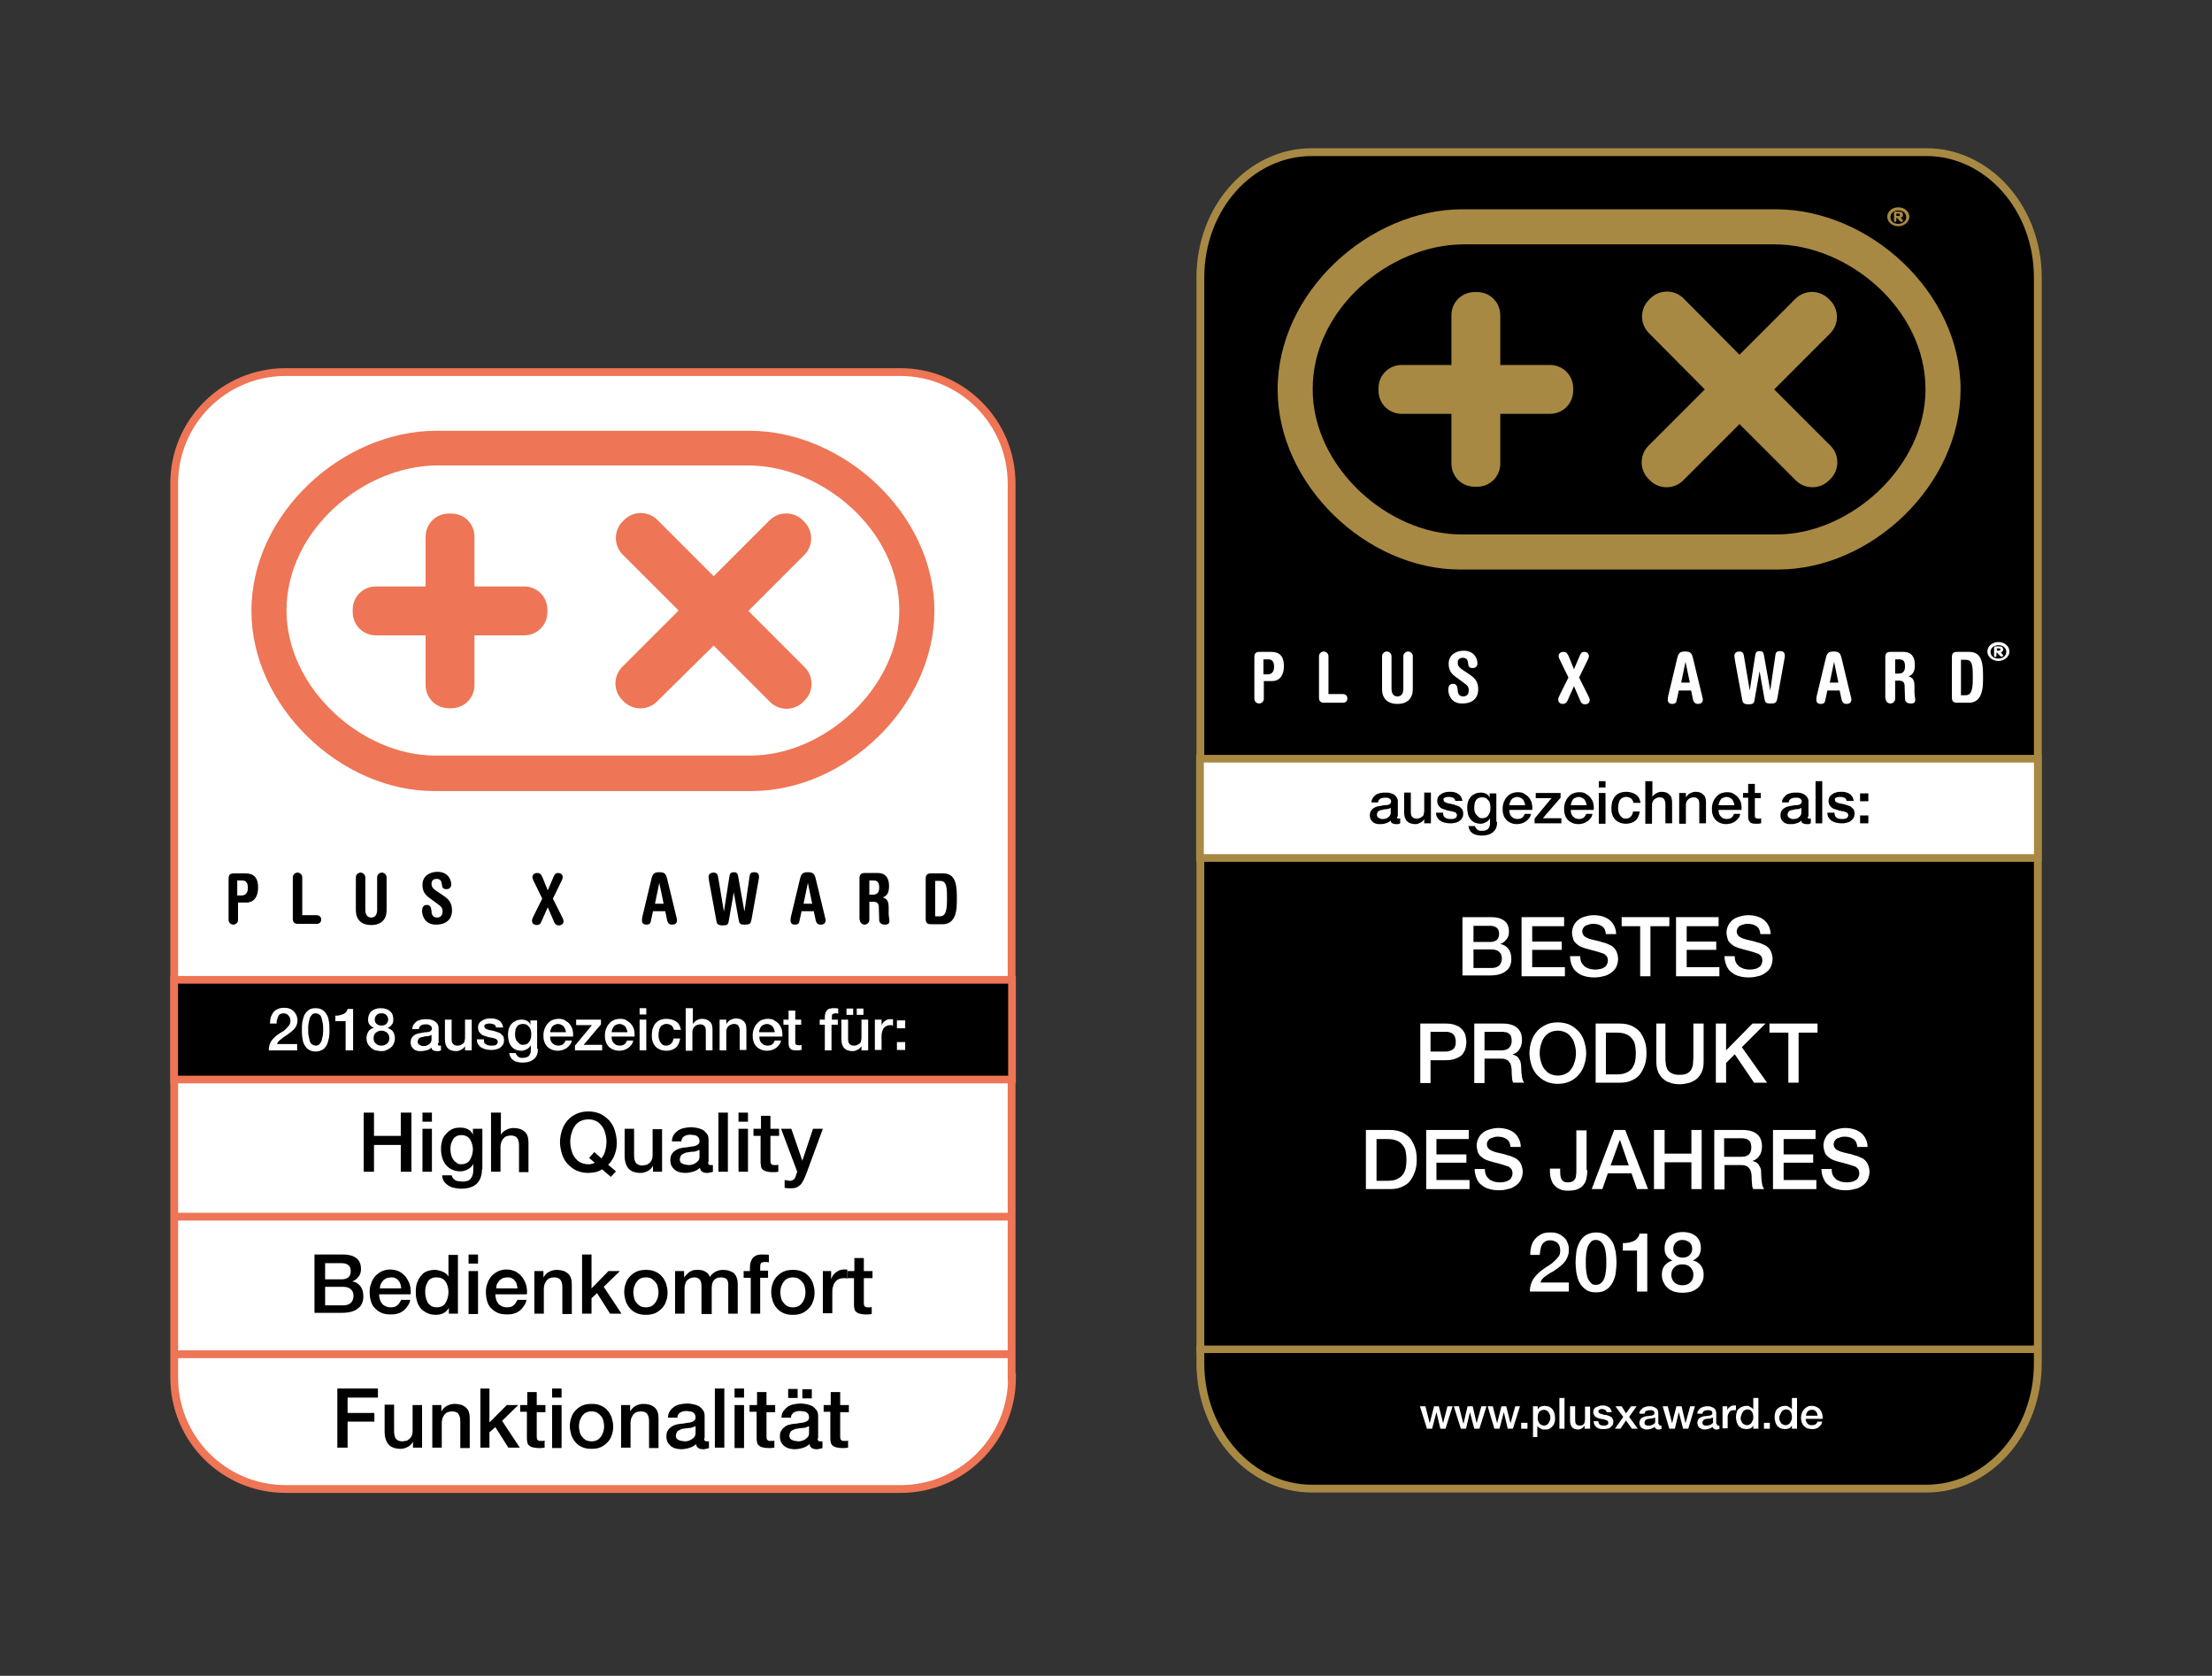 <?xml version="1.0" encoding="utf-8"?>
<!-- Generator: Adobe Illustrator 25.4.7, SVG Export Plug-In . SVG Version: 6.00 Build 0)  -->
<svg version="1.1" xmlns="http://www.w3.org/2000/svg" xmlns:xlink="http://www.w3.org/1999/xlink" x="0px" y="0px"
	 viewBox="0 0 561.3 425.2" style="enable-background:new 0 0 561.3 425.2;" xml:space="preserve">
<rect x="0" y="0" width="561.3" height="425.2" fill="#333333" stroke="none"/>
<style type="text/css">
	.Grün_x0020_bogenförmig{fill:url(#SVGID_1_);stroke:#FFFFFF;stroke-width:0.25;stroke-miterlimit:1;}
	.st0{display:none;}
	.st1{display:inline;}
	.st2{fill:#FFCC00;}
	.st3{fill-rule:evenodd;clip-rule:evenodd;fill:#FFCC00;}
	.st4{fill:#FFFFFF;}
	
		.st5{clip-path:url(#SVGID_00000102542746605771874250000003740519109650392449_);fill:none;stroke:#EE7555;stroke-width:1.984;stroke-miterlimit:3.864;}
	.st6{fill-rule:evenodd;clip-rule:evenodd;}
	.st7{fill-rule:evenodd;clip-rule:evenodd;fill:#EE7555;}
	.st8{fill:#EE7555;}
	
		.st9{clip-path:url(#SVGID_00000047061751738829383460000013707708139988338578_);fill:none;stroke:#EE7555;stroke-width:1.976;stroke-miterlimit:3.864;}
	
		.st10{clip-path:url(#SVGID_00000118365756124681551110000003334694381880047790_);fill:none;stroke:#EE7555;stroke-width:1.949;stroke-miterlimit:3.864;}
	
		.st11{clip-path:url(#SVGID_00000118365756124681551110000003334694381880047790_);fill:none;stroke:#EE7555;stroke-width:1.976;stroke-miterlimit:3.864;}
	
		.st12{clip-path:url(#SVGID_00000023248455558154834630000001466571556926600590_);fill:none;stroke:#A88943;stroke-width:1.984;stroke-miterlimit:3.864;}
	
		.st13{clip-path:url(#SVGID_00000088112150263539041940000004546481573899256991_);fill:none;stroke:#A88943;stroke-width:1.949;stroke-miterlimit:3.864;}
	.st14{fill-rule:evenodd;clip-rule:evenodd;fill:#FFFFFF;}
	.st15{fill-rule:evenodd;clip-rule:evenodd;fill:#A88943;}
	.st16{fill:#A88943;}
</style>
<linearGradient id="SVGID_1_" gradientUnits="userSpaceOnUse" x1="0" y1="425.2" x2="0.707" y2="424.493">
	<stop  offset="0" style="stop-color:#18A236"/>
	<stop  offset="0.983" style="stop-color:#23381C"/>
</linearGradient>
<g id="Ebene_1" class="st0">
	<g class="st1">
		<g>
			<polygon class="st2" points="123.7,185.3 110.6,185.3 110.6,300.3 157.4,349.7 157.4,341.2 123.7,302.8 			"/>
			<polygon class="st2" points="221.7,185.3 234.8,185.3 234.8,300.3 188,349.7 188,341.2 221.7,302.8 			"/>
			<polygon class="st2" points="169.4,182.7 169.4,214.3 158.1,214.3 158.1,182.7 126.5,182.7 126.5,301.4 171.3,352.4 171.3,182.7 
							"/>
			<polygon class="st2" points="208.4,182.7 208.4,214.3 197.1,214.3 197.1,182.7 174.1,182.7 174.1,352.4 218.9,301.4 218.9,182.7 
							"/>
			<path class="st2" d="M199.9,211.5h5.7v-64.4h-5.7V211.5z M205.6,72.6h-5.7v66h5.7V72.6z"/>
			<rect x="160.9" y="72.6" class="st2" width="5.7" height="138.9"/>
			<path class="st2" d="M120.8,149.1v33.3h2.4l1.2-2.1l2.2-0.7v-30.5H120.8z M126.5,72.6h-5.7v68h5.7V72.6z"/>
			<rect x="151.3" y="72.6" class="st2" width="4.3" height="107"/>
			<g>
				<path class="st2" d="M196.7,139V72.6h-4.3v107h4.3v-32.9c-2.2-1-3-2-3-2.9v-1.9C193.7,139.7,195.6,139.5,196.7,139"/>
			</g>
			<path class="st2" d="M184.6,179.6h4.3v-28.3h-4.3V179.6z M188.9,72.6h-4.3v71.6h4.3V72.6z"/>
			<rect x="116.2" y="143.4" class="st2" width="15.4" height="2.8"/>
			<rect x="195.1" y="141.4" class="st2" width="15.4" height="2.8"/>
			<rect x="181.3" y="146.4" class="st2" width="9.3" height="2.8"/>
		</g>
		<g>
			<path class="st3" d="M312.4,236.6c22.3,1.8,48.9,1.2,71-0.2C360.8,235.5,334.4,234.2,312.4,236.6z"/>
			<path class="st3" d="M310.4,236.8c0.9,0,1.3,0.7,2.5,1c4.7,1.1,10.9,1.7,16.8,2c17.4,0.8,35.6-0.3,52-1
				c17.1-0.8,33.3-3.2,48.5-5.8c4.7-0.8,9.9-1.2,13.2-4.2c-2.7-0.3-5.3,1.6-8.2,1.7c-3,0.1-4-1-7.2-1.1c-0.1-2.1,5-6.1,6.9-6.9
				c0.1,0,1.2,0.2,1.3,0.2c6.4,1.2,14.3,2.8,14.4,8.9c0.1,5.3-7.1,7.5-12,8.8c-17.1,4.4-36.1,5.2-55.8,6.2
				c-19.5,1.1-40.1,1.7-60.8,0.8c-6.1-0.3-15-0.6-16-4.5C305.3,239.3,307.5,237.4,310.4,236.8z"/>
			<path class="st3" d="M383.4,236.3c-22.1,1.4-48.7,2.1-71,0.2C334.4,234.2,360.8,235.5,383.4,236.3z"/>
			<path class="st3" d="M396.9,256.1c-26.6,2.3-59.3,3.2-85.2,0.5c1.1,1.9,6.7,2.8,9.2,3c19.2,1.7,39.9,0.7,59.5-0.2
				c17.1-0.8,34.2-2.8,49.5-5.8c4.8-0.9,9.9-1.6,13.2-4.8c-1.8-0.1-4,1.5-6,2c-3.6-1-7.7-1.6-11.5-2.5c0-1.5,0-2.4,0-3.9
				c3.8-0.4,8.6-1.6,11.3-2.3c4.8-0.1,14.3,3.5,13.4,10.4c-0.8,6.4-13,8.4-20.2,9.8c-25,4.5-56.3,6-83.2,6c-6.7,0-15.2-0.3-22.8-0.8
				c-7-0.5-18.1-0.2-18-6.5c0.1-6.2,10.9-5.8,18.8-6.3C348.7,253.4,373.6,254.7,396.9,256.1z"/>
			<path class="st3" d="M424.1,244.7c0.1,3.5-0.1,5.4,0,8.4c-2.6,0.6-5,0.9-8.2,1.2c0-3.1,0-5.6,0-8.7
				C418.9,245.5,421.3,245.1,424.1,244.7z"/>
			<path class="st3" d="M414.7,245.8c0,0.5,0,0.8,0,1.3c-2.9-0.4-4.3-0.6-6.8-0.8C410.3,246.1,412.5,246.2,414.7,245.8z"/>
			<path class="st3" d="M405.9,275.8c-28.7,3-65.6,4.4-93.8,0.8c1.5,2.1,5.7,3,8,3.2c18.8,2.1,40.9,1.2,60.5,0.2
				c17.1-0.9,33.9-3.2,49-6.2c4.7-1,9.9-1.7,13.2-4.8c-1.4-1.1-3.1,1.4-5,1.5c-3.6-1.6-8.4-1.9-12.2-3.2c0-0.8,0-1.7,0-2.5
				c5.2-1,10.1-2.1,13.5-2.8c1.7-0.4,12.1,4,11.3,10.3c-0.6,4.6-7.1,6.9-12.8,8.5c-16.8,4.7-35.9,6.1-56.2,7
				c-19.6,0.9-40.4,1.5-60.5-0.2c-6.6-0.6-14.4-1.5-14.8-6.2c-0.5-7,12.5-7.1,20.2-7.5C353.2,272.4,380.9,273.5,405.9,275.8z"/>
			<path class="st3" d="M423.9,265c0.2,3.3,0.1,4.7,0.1,8.6c-2.7,0.6-5.1,0.9-8.1,1.2c0-3.1,0-5.5,0-8.6
				C418.7,266,421.3,265.4,423.9,265z"/>
			<path class="st3" d="M424,293.9c-2.9,0.3-4.7,0.9-7.8,0.9c0-3.1,0.1-5.1,0.1-8.2c2.7-0.4,4.9-0.5,7.8-1.1
				C424.2,289,424,290.1,424,293.9z"/>
			<path class="st3" d="M414.7,315.1c-0.9,1.5-3.6,1.3-5.5,1.5c-13.7,1.8-29.5,2.9-45,2.5c-18-0.4-36.7,1.4-51.2-2.5
				c1.4,2,6.4,3.2,8.8,3.5c18.2,2.6,39.2,2.1,59.2,1c17.1-0.9,34-3.3,49-6.8c4.5-1,9.7-2.1,12.5-5.5c-1.1-1-2.1,1.6-3,0.8
				c-4.3-1.6-9.2-2.6-13.8-4c4.2-1.1,4.9-1.3,7.4-1.9c2.4-0.6,6.5-1.8,7.8-2.2c3.7,0,9.2,4.8,9.5,8.6c0.4,5.8-5.9,8.6-11.2,10.5
				c-15.9,5.7-36.9,7.6-56.5,8.5c-20.3,1-41.1,1.5-61.5-1c-6.2-0.8-15.4-2-14.8-8.5c0.7-6.8,14.8-6.9,22.8-7.5
				C357.7,309.9,388.3,310.9,414.7,315.1z"/>
			<path class="st3" d="M423.9,305.9c0.1,4.1,0.1,4.5,0.1,8.1c-2.9,0.3-4.6,0.8-7.8,1.1c0-3,0-5.2,0-8.2
				C418.9,306.6,421.3,306.4,423.9,305.9z"/>
			<path class="st3" d="M313.2,336.3c1.2,2.2,6.3,3.4,8.5,3.8c17.8,3.2,39.2,2.5,59,1.5c17.1-0.9,34.1-3.2,49-7
				c4.6-1.2,9.7-2.3,12.5-5.8c-0.6-1.7-1.5,1.5-2.5,0.2c-3.9-1.5-5.7-2.7-10.4-3.4c5.5-1,9.2-2.7,13.1-4.1c1.6-0.5,7.1,3.8,7.8,6.9
				c1.6,7.1-5.9,10.3-12.2,12.5c-15.3,5.4-35.6,7.6-55.5,8.5c-20.2,0.9-42.7,1.5-61.8-1.5c-6.3-1-15.1-2.5-14.2-9
				c0.9-6.7,14.8-7.3,22.5-8c8.7-0.7,19.3-0.2,29.2-0.2c8.6,0,18.9-0.8,29.5,0c7.5,0.5,13.5,1,21,2c3.1,0.4,5.5,0.5,5.1,2.7
				c-0.1,0.5-1.1,0.6-3.5,1c-4.6,0.6-11.2,1.4-15.4,1.8c-7.5,0.7-14.5,0.1-21.2-0.2c-7.5-0.3-14.9-0.2-22.2,0
				C337.3,338.5,323.9,340.1,313.2,336.3z"/>
			<path class="st3" d="M424,326.3c0,3,0,4.9,0,7.9c-2.9,0.5-5,0.8-7.8,1.3c0-3.1,0-4.7,0-7.8C419.2,327.3,421.2,326.7,424,326.3z"
				/>
			<path class="st3" d="M417.9,347.9c3-0.5,5.6-0.8,8.6-1.6c1.9,1.5,6.5,1.6,10,0.9c1.7-0.4,4-1.5,4.2-2.8c-3.1,0.5-5.9,2-9.9,1
				c4.3-1.1,7.6-2.1,11.2-3.5c1.7-0.7,5.1,2.5,5.5,3.8c1,3.1-0.9,6-3,7.2C436.8,357.4,420.2,356.9,417.9,347.9z"/>
		</g>
		<path class="st3" d="M440.5,282c-2.6,0.7-4.7,1.4-8.6,2.1c-1,0.2-5.3,0.7-5.8,0.9v1.8c0.5,0.3,1.3,0.3,2.3,0.6
			c1.5,0.4,2.7,0.5,3.8,0.8c2.2,0.5,5.4,2,6.8,2c1.7-0.1,2.5-2.1,3.8-1c-3.2,3.1-8.2,4-13,5c-14.9,3.3-32,5.6-49.2,6.5
			c-19.5,1-42,1.7-60.2-0.8c-2.2-0.3-6.4-1.2-7.5-3.2c30.3,4.6,68.8,2.8,100-1c-26.4-3.1-55-4.5-84.8-2.8c-7.4,0.4-22,0.9-21.8,8
			c0.1,4.9,8.1,6.3,14.2,7c19.7,2.3,42.6,1.7,61.8,0.8c20.3-1,39.8-2.7,56.2-7.8c5.2-1.6,11.6-4.1,12-9.5
			C450.8,285.4,445.8,284,440.5,282z"/>
		<path class="st3" d="M442.9,69.5h-8.5v120.5c0,0,0.8,12.7-0.5,17c-1.8,6-7.3,6.9-11.2,10.5c-4.5,4.1-6.3,8.5-6.8,16.2
			c3.3,0.1,5.8-0.7,8.8-1c0-9.1,6.8-9.5,11.8-14c3.2-2.9,5.8-7.5,6.5-13.2c0.8-5.9,0.2-19.8,0.2-19.8L442.9,69.5z"/>
		<path class="st2" d="M335.7,216.3c-3.7,0.2-7,0.5-9.8,0.2c-9.3-0.9-6.8-21.3-6.8-32.5c0.1-35.9-0.5-77.6-0.3-114.5h-8.8
			c0.2,39.1,0.1,91,0.1,123.3c0,5.9-0.1,12.3,0.6,17.5c0.8,6.1,3.3,10.6,7.5,12.8c4.3,2.2,11,1.9,17.1,1.5
			c26.9-1.7,54.2,1.8,78.6,3.2l0.9-2.9c0.8-2.2,1.8-3.5,2.8-4.8c-14.9-1.5-29.4-2.5-45.8-3.2C360.3,216.4,347.4,215.5,335.7,216.3z"
			/>
	</g>
</g>
<g id="Ebene_2">
	<g>
		<g>
			<path class="st4" d="M256.8,349.5c0,15.7-12.7,28.3-28.3,28.3H72.5c-15.7,0-28.3-12.7-28.3-28.3V122.7
				c0-15.7,12.7-28.3,28.3-28.3h155.9c15.7,0,28.3,12.7,28.3,28.3V349.5L256.8,349.5z"/>
			<g>
				<defs>
					<rect id="SVGID_00000142898890883047182080000005793669300207090847_" x="43.2" y="93.4" width="214.6" height="285.5"/>
				</defs>
				<clipPath id="SVGID_00000121980167565627039840000012886017856025318061_">
					<use xlink:href="#SVGID_00000142898890883047182080000005793669300207090847_"  style="overflow:visible;"/>
				</clipPath>
				
					<path style="clip-path:url(#SVGID_00000121980167565627039840000012886017856025318061_);fill:none;stroke:#EE7555;stroke-width:1.984;stroke-miterlimit:3.864;" d="
					M256.8,349.5c0,15.7-12.7,28.3-28.3,28.3H72.5c-15.7,0-28.3-12.7-28.3-28.3V122.7c0-15.7,12.7-28.3,28.3-28.3h155.9
					c15.7,0,28.3,12.7,28.3,28.3V349.5L256.8,349.5z"/>
			</g>
			<path class="st6" d="M60.3,223.4h1.2c0.9,0,1.4,0.6,1.4,1.9c0,1.1-0.5,1.9-1.6,1.9h-1.1V223.4L60.3,223.4L60.3,223.4z M58,233.4
				c0,0.7,0.6,1.2,1.2,1.2c0.6,0,1.2-0.5,1.2-1.2V229h2.1c2.1,0,3-1.7,3-3.8c0-2.6-1.2-3.6-3.2-3.6h-3c-0.9,0-1.3,0.4-1.3,1.3V233.4
				L58,233.4L58,233.4z"/>
			<path d="M76.7,232.3v-9.7c0-0.7-0.6-1.2-1.2-1.2c-0.6,0-1.2,0.5-1.2,1.2v10.5c0,0.9,0.4,1.3,1.3,1.3h4.7c0.9,0,1.2-0.5,1.2-1.1
				c0-0.6-0.4-1.1-1.2-1.1H76.7L76.7,232.3L76.7,232.3z"/>
			<path d="M90.3,231c0,2.2,1.3,3.7,3.9,3.7c2.6,0,3.9-1.5,3.9-3.7v-8.4c0-0.7-0.6-1.2-1.2-1.2c-0.6,0-1.2,0.5-1.2,1.2v8.2
				c0,1.4-0.6,2-1.5,2c-0.9,0-1.5-0.6-1.5-2v-8.2c0-0.7-0.6-1.2-1.2-1.2c-0.6,0-1.2,0.5-1.2,1.2V231L90.3,231L90.3,231z"/>
			<path d="M111.1,229.4c0.9,0.6,1.2,1,1.2,1.9c0,0.8-0.4,1.5-1.4,1.5c-1,0-1.4-0.7-1.4-1.6c-0.1-1.1-0.4-1.6-1.2-1.6
				c-1,0-1.2,0.8-1.2,1.6c0,0.6,0.4,3.4,3.5,3.4c2.7,0,4.1-1.4,4.1-3.6c0-1.9-0.8-2.8-2.1-3.7l-1.8-1.2c-1.2-0.8-1.3-1.3-1.3-1.9
				c0-0.8,0.5-1.2,1.3-1.2c0.7,0,1.2,0.3,1.3,1.2c0.1,0.9,0.2,1.4,1.2,1.4c0.7,0,1.2-0.4,1.2-1.2c0-1.3-0.9-3.2-3.5-3.2
				c-2,0-3.8,1.1-3.8,3.3c0,1.3,0.4,2.3,1.6,3.2L111.1,229.4L111.1,229.4L111.1,229.4z"/>
			<path d="M135.4,232.4c-0.3,0.6-0.4,0.9-0.4,1.2c0,0.7,0.5,1.1,1.2,1.1c0.5,0,0.9-0.2,1.1-0.7l1.7-3.8l1.6,3.7
				c0.2,0.6,0.6,0.9,1.2,0.9c0.8,0,1.2-0.5,1.2-1.1c0-0.2-0.1-0.5-0.2-0.7l-2.5-5l2.3-4.7c0.1-0.3,0.2-0.5,0.2-0.7
				c0-0.7-0.5-1.1-1.2-1.1c-0.5,0-0.8,0.2-1.1,0.9l-1.5,3.5l-1.3-3.2c-0.4-1-0.8-1.2-1.4-1.2c-0.7,0-1.2,0.4-1.2,1.1
				c0,0.2,0.1,0.5,0.3,0.9l2.2,4.5L135.4,232.4L135.4,232.4L135.4,232.4z"/>
			<path class="st6" d="M166.2,229.3l1.1-5.3h0l1.1,5.3H166.2L166.2,229.3L166.2,229.3z M168.8,231.2l0.4,1.9
				c0.2,1.2,0.6,1.5,1.4,1.5c0.6,0,1.2-0.3,1.2-1.1c0-0.2-0.1-0.6-0.2-1l-2.3-9.5c-0.3-1.3-0.7-1.7-2-1.7c-1.3,0-1.7,0.4-2,1.7
				l-2.3,9.6c-0.1,0.4-0.1,0.8-0.1,1c0,0.6,0.4,1,1.1,1c0.8,0,1.1-0.3,1.2-1.1l0.5-2.3H168.8L168.8,231.2L168.8,231.2z"/>
			<path d="M186.2,226.4L186.2,226.4l1.2,6.8c0.2,1.2,0.4,1.4,1.6,1.4c1.2,0,1.5-0.2,1.7-1.3l1.8-10c0.1-0.4,0.1-0.6,0.1-0.9
				c0-0.7-0.4-1.1-1.2-1.1c-0.7,0-1.1,0.2-1.2,1.1l-1.3,8.9h0l-1.6-9c-0.1-0.6-0.3-1-1.1-1c-0.7,0-1,0.3-1.1,1l-1.4,9h0l-1.5-8.9
				c-0.1-0.6-0.4-1-1.1-1c-0.8,0-1.3,0.4-1.3,1.1c0,0.2,0.1,0.5,0.1,0.9l1.9,10.3c0.1,0.7,0.4,1.1,1.6,1.1c1,0,1.4-0.2,1.5-1
				L186.2,226.4L186.2,226.4L186.2,226.4z"/>
			<path class="st6" d="M203.9,229.3l1.1-5.3h0l1.1,5.3H203.9L203.9,229.3L203.9,229.3z M206.5,231.2l0.4,1.9
				c0.2,1.2,0.6,1.5,1.4,1.5c0.6,0,1.2-0.3,1.2-1.1c0-0.2-0.1-0.6-0.2-1l-2.3-9.5c-0.3-1.3-0.7-1.7-2-1.7c-1.3,0-1.7,0.4-2,1.7
				l-2.3,9.6c-0.1,0.4-0.1,0.8-0.1,1c0,0.6,0.4,1,1.1,1c0.8,0,1.1-0.3,1.2-1.1l0.5-2.3H206.5L206.5,231.2L206.5,231.2z"/>
			<path class="st6" d="M220.6,223.4h1c1.1,0,1.5,0.5,1.5,1.8c0,1.4-0.7,1.8-1.6,1.8h-0.9V223.4L220.6,223.4L220.6,223.4z
				 M218.2,233.4c0,0.7,0.6,1.2,1.2,1.2c0.6,0,1.2-0.5,1.2-1.2v-4.6h1c0.9,0,1.4,0.4,1.4,1.3l0.1,3.3c0,0.8,0.6,1.2,1.5,1.2
				c0.8,0,1.1-0.4,1.1-0.8c0-0.6-0.2-1.3-0.2-2v-1.4c0-1.5-0.2-2.3-1.5-2.7c1.1-0.4,1.6-1.2,1.6-2.9c0-1.8-0.7-3.3-2.9-3.3h-3.3
				c-0.9,0-1.3,0.4-1.3,1.3V233.4L218.2,233.4L218.2,233.4z"/>
			<path class="st6" d="M234.9,233.2c0,0.9,0.4,1.3,1.3,1.3h3c2.3,0,3.6-1.7,3.6-5.6v-1.7c0-3.9-1-5.6-3.5-5.6h-3.1
				c-0.9,0-1.3,0.4-1.3,1.3V233.2L234.9,233.2L234.9,233.2z M237.3,223.5h1.2c1.5,0,1.8,1.1,1.8,3.9v1c0,3.3-0.6,4.1-1.9,4.1h-1.1
				V223.5L237.3,223.5L237.3,223.5z"/>
			<path class="st7" d="M110.7,109.3h79.5c23.7,0,46.9,21,46.9,45.7c0,24.2-22.6,45.7-46.3,45.7h-80.7c-23.7,0-46.3-21.5-46.3-45.7
				C63.8,130.2,87,109.3,110.7,109.3L110.7,109.3L110.7,109.3z M111,118.1h78.9c18.6,0,38.3,16.3,38.3,36.8
				c0,19.7-19.1,36.8-37.7,36.8h-80.1c-18.6,0-37.7-17.1-37.7-36.8C72.7,134.4,92.4,118.1,111,118.1L111,118.1L111,118.1z"/>
			<path class="st8" d="M108,136.2c0-3.3,2.6-5.9,5.9-5.9h0.6c3.3,0,5.9,2.6,5.9,5.9v12.6H133c3.3,0,5.9,2.6,5.9,5.9v0.6
				c0,3.3-2.6,5.9-5.9,5.9h-12.6v12.6c0,3.3-2.6,5.9-5.9,5.9h-0.6c-3.3,0-5.9-2.6-5.9-5.9v-12.6H95.4c-3.3,0-5.9-2.6-5.9-5.9v-0.6
				c0-3.3,2.6-5.9,5.9-5.9H108V136.2L108,136.2L108,136.2z"/>
			<path class="st8" d="M158,140.7c-2.3-2.3-2.3-6.1,0-8.4l0.4-0.4c2.3-2.3,6.1-2.3,8.4,0l14.3,14.3l14.2-14.2
				c2.3-2.3,6.1-2.3,8.4,0l0.4,0.4c2.3,2.3,2.3,6.1,0,8.4l-14.2,14.2l14.3,14.3c2.3,2.3,2.3,6.1,0,8.4l-0.4,0.4
				c-2.3,2.3-6.1,2.3-8.4,0l-14.3-14.3L166.7,178c-2.3,2.3-6.1,2.3-8.4,0l-0.4-0.4c-2.3-2.3-2.3-6.1,0-8.4l14.3-14.3L158,140.7
				L158,140.7L158,140.7z"/>
			<g>
				<defs>
					<rect id="SVGID_00000052802407576425315180000001540482803804503427_" x="43.2" y="93.4" width="214.6" height="285.5"/>
				</defs>
				<clipPath id="SVGID_00000009569252914420825310000003742291421019198347_">
					<use xlink:href="#SVGID_00000052802407576425315180000001540482803804503427_"  style="overflow:visible;"/>
				</clipPath>
				
					<line style="clip-path:url(#SVGID_00000009569252914420825310000003742291421019198347_);fill:none;stroke:#EE7555;stroke-width:1.976;stroke-miterlimit:3.864;" x1="44.2" y1="308.7" x2="256.8" y2="308.7"/>
			</g>
			<polygon points="44.2,248.6 256.8,248.6 256.8,273.9 44.2,273.9 44.2,248.6 44.2,248.6 			"/>
			<g>
				<defs>
					<rect id="SVGID_00000052799952528099203320000016414287880083012011_" x="43.2" y="93.4" width="214.6" height="285.5"/>
				</defs>
				<clipPath id="SVGID_00000091732749389548509270000006000186603786788543_">
					<use xlink:href="#SVGID_00000052799952528099203320000016414287880083012011_"  style="overflow:visible;"/>
				</clipPath>
				
					<polygon style="clip-path:url(#SVGID_00000091732749389548509270000006000186603786788543_);fill:none;stroke:#EE7555;stroke-width:1.949;stroke-miterlimit:3.864;" points="
					44.2,248.6 256.8,248.6 256.8,273.9 44.2,273.9 44.2,248.6 44.2,248.6 				"/>
				
					<line style="clip-path:url(#SVGID_00000091732749389548509270000006000186603786788543_);fill:none;stroke:#EE7555;stroke-width:1.976;stroke-miterlimit:3.864;" x1="44.2" y1="343.6" x2="256.8" y2="343.6"/>
			</g>
			<polygon points="92.3,282.3 94.9,282.3 94.9,288.2 101.7,288.2 101.7,282.3 104.4,282.3 104.4,297.3 101.7,297.3 101.7,290.5 
				94.9,290.5 94.9,297.3 92.3,297.3 92.3,282.3 			"/>
			<path d="M107.2,286.4h2.4v10.9h-2.4V286.4L107.2,286.4z M107.2,282.3h2.4v2.3h-2.4V282.3L107.2,282.3z"/>
			<path d="M117,295.4c0.5,0,1-0.1,1.4-0.3c0.4-0.2,0.7-0.5,0.9-0.9c0.2-0.4,0.4-0.8,0.5-1.2c0.1-0.5,0.2-0.9,0.2-1.4
				c0-0.5-0.1-0.9-0.2-1.3c-0.1-0.4-0.3-0.8-0.5-1.2c-0.2-0.3-0.5-0.6-0.9-0.8c-0.4-0.2-0.8-0.3-1.3-0.3c-0.5,0-1,0.1-1.3,0.3
				c-0.4,0.2-0.7,0.5-0.9,0.9c-0.2,0.4-0.4,0.8-0.5,1.2c-0.1,0.5-0.1,0.9-0.1,1.4c0,0.4,0.1,0.9,0.2,1.3c0.1,0.4,0.3,0.8,0.5,1.1
				c0.2,0.3,0.5,0.6,0.9,0.8C116,295.3,116.5,295.4,117,295.4L117,295.4z M122.3,296.7c0,1.6-0.5,2.9-1.4,3.7
				c-0.9,0.8-2.2,1.2-4,1.2c-0.5,0-1.1-0.1-1.6-0.2c-0.6-0.1-1.1-0.3-1.5-0.6c-0.5-0.3-0.8-0.6-1.1-1c-0.3-0.4-0.5-1-0.5-1.6h2.4
				c0.1,0.3,0.2,0.6,0.4,0.8c0.2,0.2,0.4,0.4,0.6,0.5c0.2,0.1,0.5,0.2,0.8,0.2c0.3,0,0.6,0.1,0.9,0.1c1,0,1.7-0.2,2.1-0.7
				c0.4-0.5,0.7-1.2,0.7-2.1v-1.7h0c-0.3,0.6-0.8,1.1-1.4,1.4c-0.6,0.3-1.2,0.5-1.9,0.5c-0.9,0-1.6-0.2-2.2-0.5
				c-0.6-0.3-1.1-0.7-1.5-1.2c-0.4-0.5-0.7-1.1-0.9-1.8c-0.2-0.7-0.3-1.4-0.3-2.2c0-0.7,0.1-1.4,0.3-2.1c0.2-0.7,0.5-1.2,1-1.7
				c0.4-0.5,0.9-0.9,1.5-1.2c0.6-0.3,1.3-0.4,2.1-0.4c0.7,0,1.3,0.1,1.9,0.4c0.6,0.3,1,0.7,1.3,1.4h0v-1.5h2.4V296.7L122.3,296.7z"
				/>
			<path d="M124.7,282.3h2.4v5.6h0c0.3-0.5,0.7-0.9,1.3-1.2c0.6-0.3,1.2-0.5,1.9-0.5c1.2,0,2.1,0.3,2.8,0.9c0.7,0.6,1,1.5,1,2.8v7.5
				h-2.4v-6.8c0-0.9-0.2-1.5-0.5-1.9c-0.3-0.4-0.9-0.6-1.6-0.6c-0.4,0-0.8,0.1-1.1,0.2c-0.3,0.1-0.6,0.4-0.8,0.6
				c-0.2,0.3-0.4,0.6-0.5,0.9c-0.1,0.4-0.2,0.7-0.2,1.1v6.4h-2.4V282.3L124.7,282.3z"/>
			<path d="M149.5,293.8l1.3-1.5l1.8,1.6c0.5-0.6,0.8-1.2,1-2c0.2-0.7,0.3-1.5,0.3-2.2c0-0.7-0.1-1.4-0.3-2.1
				c-0.2-0.7-0.4-1.3-0.8-1.8c-0.4-0.5-0.8-1-1.4-1.3c-0.6-0.3-1.3-0.5-2.1-0.5c-0.8,0-1.5,0.2-2.1,0.5c-0.6,0.3-1.1,0.8-1.4,1.3
				c-0.4,0.5-0.6,1.2-0.8,1.8c-0.2,0.7-0.3,1.4-0.3,2.1c0,0.7,0.1,1.4,0.3,2.1c0.2,0.7,0.4,1.3,0.8,1.8c0.4,0.5,0.8,1,1.4,1.3
				c0.6,0.3,1.3,0.5,2.1,0.5c0.3,0,0.6,0,0.8-0.1c0.3-0.1,0.6-0.1,0.8-0.3L149.5,293.8L149.5,293.8z M156.3,297.2l-1.3,1.4l-2.2-1.9
				c-0.6,0.3-1.1,0.6-1.7,0.7c-0.6,0.1-1.2,0.2-1.8,0.2c-1.1,0-2.1-0.2-3-0.6c-0.9-0.4-1.6-1-2.3-1.7c-0.6-0.7-1.1-1.5-1.4-2.5
				c-0.3-1-0.5-2-0.5-3c0-1.1,0.2-2.1,0.5-3c0.3-1,0.8-1.8,1.4-2.5c0.6-0.7,1.4-1.3,2.3-1.7c0.9-0.4,1.9-0.6,3-0.6
				c1.1,0,2.1,0.2,3,0.6c0.9,0.4,1.6,1,2.3,1.7c0.6,0.7,1.1,1.5,1.4,2.5c0.3,1,0.5,2,0.5,3c0,0.5,0,1-0.1,1.6
				c-0.1,0.5-0.2,1-0.4,1.5c-0.2,0.5-0.4,1-0.7,1.4c-0.3,0.5-0.6,0.9-1,1.2L156.3,297.2L156.3,297.2z"/>
			<path d="M168.1,297.3h-2.4v-1.5h0c-0.3,0.5-0.7,1-1.3,1.3c-0.6,0.3-1.2,0.5-1.8,0.5c-1.4,0-2.5-0.4-3.1-1.1c-0.6-0.7-1-1.8-1-3.2
				v-6.9h2.4v6.7c0,1,0.2,1.6,0.5,2c0.4,0.4,0.9,0.6,1.5,0.6c0.5,0,0.9-0.1,1.3-0.2c0.3-0.2,0.6-0.4,0.8-0.6
				c0.2-0.3,0.4-0.6,0.5-0.9c0.1-0.4,0.1-0.8,0.1-1.2v-6.3h2.4V297.3L168.1,297.3z"/>
			<path d="M177.3,291.8c-0.4,0.2-0.8,0.4-1.3,0.4c-0.5,0-1.1,0.1-1.6,0.2c-0.3,0-0.5,0.1-0.7,0.2c-0.2,0.1-0.4,0.2-0.6,0.3
				c-0.2,0.1-0.3,0.3-0.4,0.5c-0.1,0.2-0.2,0.5-0.2,0.8c0,0.3,0.1,0.5,0.2,0.7c0.2,0.2,0.3,0.3,0.6,0.4c0.2,0.1,0.5,0.2,0.7,0.2
				c0.3,0,0.5,0.1,0.7,0.1c0.3,0,0.6,0,0.9-0.1c0.3-0.1,0.6-0.2,0.9-0.4c0.3-0.2,0.5-0.4,0.7-0.6c0.2-0.3,0.3-0.6,0.3-1V291.8
				L177.3,291.8z M179.7,294.8c0,0.3,0,0.5,0.1,0.6c0.1,0.1,0.2,0.2,0.5,0.2c0.1,0,0.2,0,0.3,0c0.1,0,0.2,0,0.3,0v1.7
				c-0.1,0-0.2,0.1-0.3,0.1c-0.1,0-0.3,0.1-0.4,0.1c-0.1,0-0.3,0-0.4,0.1c-0.1,0-0.3,0-0.4,0c-0.5,0-0.9-0.1-1.2-0.3
				c-0.3-0.2-0.5-0.5-0.6-1c-0.5,0.5-1.1,0.8-1.8,1c-0.7,0.2-1.4,0.3-2,0.3c-0.5,0-1-0.1-1.4-0.2c-0.4-0.1-0.8-0.3-1.2-0.6
				c-0.3-0.3-0.6-0.6-0.8-1c-0.2-0.4-0.3-0.9-0.3-1.4c0-0.7,0.1-1.2,0.4-1.6c0.2-0.4,0.6-0.7,1-1c0.4-0.2,0.8-0.4,1.3-0.5
				c0.5-0.1,1-0.2,1.5-0.2c0.4-0.1,0.8-0.1,1.2-0.2c0.4,0,0.7-0.1,1-0.2c0.3-0.1,0.5-0.2,0.7-0.4c0.2-0.2,0.3-0.4,0.3-0.8
				c0-0.3-0.1-0.6-0.2-0.8c-0.1-0.2-0.3-0.3-0.5-0.5c-0.2-0.1-0.5-0.2-0.7-0.2c-0.3,0-0.5-0.1-0.8-0.1c-0.7,0-1.2,0.1-1.7,0.4
				c-0.4,0.3-0.7,0.7-0.7,1.3h-2.4c0-0.7,0.2-1.3,0.5-1.7c0.3-0.5,0.7-0.8,1.1-1.1c0.5-0.3,1-0.5,1.5-0.6c0.6-0.1,1.2-0.2,1.8-0.2
				c0.5,0,1.1,0.1,1.6,0.2c0.5,0.1,1,0.3,1.4,0.5c0.4,0.3,0.7,0.6,1,1c0.3,0.4,0.4,0.9,0.4,1.5V294.8L179.7,294.8z"/>
			<polygon points="182.3,282.3 184.7,282.3 184.7,297.3 182.3,297.3 182.3,282.3 			"/>
			<path d="M187.4,286.4h2.4v10.9h-2.4V286.4L187.4,286.4z M187.4,282.3h2.4v2.3h-2.4V282.3L187.4,282.3z"/>
			<path d="M191.3,286.4h1.8v-3.3h2.4v3.3h2.2v1.8h-2.2v5.8c0,0.3,0,0.5,0,0.7c0,0.2,0.1,0.3,0.1,0.5c0.1,0.1,0.2,0.2,0.3,0.3
				c0.2,0.1,0.4,0.1,0.6,0.1c0.2,0,0.3,0,0.5,0c0.2,0,0.3,0,0.5-0.1v1.8c-0.3,0-0.5,0.1-0.8,0.1s-0.5,0-0.8,0
				c-0.6,0-1.1-0.1-1.5-0.2c-0.4-0.1-0.7-0.3-0.9-0.5c-0.2-0.2-0.4-0.5-0.4-0.9c-0.1-0.4-0.1-0.7-0.1-1.2v-6.4h-1.8V286.4
				L191.3,286.4z"/>
			<path d="M198.2,286.4h2.6l2.8,8.1h0l2.7-8.1h2.5l-4.2,11.4c-0.2,0.5-0.4,1-0.6,1.4c-0.2,0.4-0.4,0.8-0.7,1.2
				c-0.3,0.3-0.6,0.6-1,0.8c-0.4,0.2-0.9,0.3-1.5,0.3c-0.6,0-1.1,0-1.7-0.1v-2c0.2,0,0.4,0.1,0.6,0.1c0.2,0,0.4,0.1,0.6,0.1
				c0.3,0,0.5,0,0.7-0.1c0.2-0.1,0.3-0.2,0.5-0.3c0.1-0.1,0.2-0.3,0.3-0.5c0.1-0.2,0.2-0.4,0.2-0.6l0.3-0.8L198.2,286.4L198.2,286.4
				z"/>
			<path d="M82.5,331.2h4.6c0.8,0,1.4-0.2,1.9-0.6c0.4-0.4,0.7-1,0.7-1.8c0-0.7-0.2-1.3-0.7-1.7c-0.4-0.4-1.1-0.6-1.9-0.6h-4.6
				V331.2L82.5,331.2z M82.5,324.6h4.3c0.6,0,1.2-0.2,1.6-0.5c0.4-0.4,0.6-0.9,0.6-1.5c0-0.8-0.2-1.3-0.6-1.6
				c-0.4-0.3-0.9-0.5-1.6-0.5h-4.3V324.6L82.5,324.6z M79.9,318.3h7.3c1.3,0,2.4,0.3,3.2,0.9c0.8,0.6,1.2,1.5,1.2,2.8
				c0,0.8-0.2,1.4-0.6,1.9c-0.4,0.5-0.9,1-1.6,1.2v0c0.9,0.2,1.6,0.6,2.1,1.3c0.5,0.7,0.7,1.5,0.7,2.6c0,0.6-0.1,1.1-0.3,1.6
				c-0.2,0.5-0.5,1-1,1.3c-0.4,0.4-1,0.7-1.7,0.9c-0.7,0.2-1.5,0.3-2.5,0.3h-6.9V318.3L79.9,318.3z"/>
			<path d="M101.8,326.9c0-0.4-0.1-0.7-0.2-1.1c-0.1-0.4-0.3-0.7-0.5-0.9c-0.2-0.3-0.5-0.5-0.8-0.6c-0.3-0.2-0.7-0.2-1.1-0.2
				c-0.4,0-0.8,0.1-1.1,0.2c-0.3,0.1-0.6,0.4-0.9,0.6c-0.2,0.3-0.4,0.6-0.6,0.9c-0.1,0.3-0.2,0.7-0.2,1.1H101.8L101.8,326.9z
				 M96.2,328.5c0,0.4,0.1,0.8,0.2,1.2c0.1,0.4,0.3,0.7,0.5,1c0.2,0.3,0.5,0.5,0.9,0.7c0.4,0.2,0.8,0.3,1.3,0.3
				c0.7,0,1.3-0.1,1.7-0.5c0.4-0.3,0.7-0.8,1-1.4h2.3c-0.1,0.6-0.3,1.1-0.7,1.6c-0.3,0.5-0.7,0.9-1.1,1.2c-0.4,0.3-0.9,0.6-1.5,0.7
				c-0.5,0.2-1.1,0.2-1.7,0.2c-0.9,0-1.6-0.1-2.3-0.4c-0.7-0.3-1.2-0.7-1.7-1.2c-0.5-0.5-0.8-1.1-1-1.8c-0.2-0.7-0.3-1.5-0.3-2.3
				c0-0.8,0.1-1.5,0.4-2.2c0.2-0.7,0.6-1.3,1-1.8c0.5-0.5,1-0.9,1.6-1.2c0.6-0.3,1.4-0.5,2.2-0.5c0.9,0,1.6,0.2,2.3,0.5
				c0.7,0.4,1.2,0.8,1.7,1.4c0.4,0.6,0.8,1.3,1,2c0.2,0.8,0.3,1.6,0.2,2.4H96.2L96.2,328.5z"/>
			<path d="M107.9,328c0,0.5,0.1,0.9,0.2,1.4c0.1,0.4,0.3,0.8,0.5,1.2c0.2,0.3,0.6,0.6,0.9,0.8c0.4,0.2,0.8,0.3,1.3,0.3
				c0.5,0,1-0.1,1.4-0.3c0.4-0.2,0.7-0.5,0.9-0.9c0.2-0.4,0.4-0.8,0.5-1.2c0.1-0.5,0.2-0.9,0.2-1.4c0-1.2-0.3-2.1-0.8-2.8
				c-0.5-0.7-1.3-1-2.2-1c-0.6,0-1,0.1-1.4,0.3c-0.4,0.2-0.7,0.5-0.9,0.9c-0.2,0.4-0.4,0.8-0.5,1.3C107.9,327,107.9,327.5,107.9,328
				L107.9,328z M116.2,333.3h-2.3v-1.5h0c-0.3,0.6-0.8,1.1-1.4,1.4c-0.6,0.3-1.3,0.4-2,0.4c-0.9,0-1.6-0.2-2.2-0.5
				c-0.6-0.3-1.2-0.7-1.6-1.2c-0.4-0.5-0.7-1.1-0.9-1.8c-0.2-0.7-0.3-1.5-0.3-2.3c0-1,0.1-1.8,0.4-2.5c0.3-0.7,0.6-1.3,1.1-1.8
				c0.4-0.5,0.9-0.8,1.5-1c0.6-0.2,1.1-0.3,1.7-0.3c0.3,0,0.7,0,1,0.1c0.4,0.1,0.7,0.2,1,0.3c0.3,0.1,0.6,0.3,0.9,0.5
				c0.3,0.2,0.5,0.5,0.7,0.8h0v-5.5h2.4V333.3L116.2,333.3z"/>
			<path d="M118.9,322.5h2.4v10.9h-2.4V322.5L118.9,322.5z M118.9,318.3h2.4v2.3h-2.4V318.3L118.9,318.3z"/>
			<path d="M131.3,326.9c0-0.4-0.1-0.7-0.2-1.1c-0.1-0.4-0.3-0.7-0.5-0.9c-0.2-0.3-0.5-0.5-0.8-0.6c-0.3-0.2-0.7-0.2-1.1-0.2
				c-0.4,0-0.8,0.1-1.1,0.2c-0.3,0.1-0.6,0.4-0.9,0.6c-0.2,0.3-0.4,0.6-0.6,0.9c-0.1,0.3-0.2,0.7-0.2,1.1H131.3L131.3,326.9z
				 M125.7,328.5c0,0.4,0.1,0.8,0.2,1.2c0.1,0.4,0.3,0.7,0.5,1c0.2,0.3,0.5,0.5,0.9,0.7c0.4,0.2,0.8,0.3,1.3,0.3
				c0.7,0,1.3-0.1,1.7-0.5c0.4-0.3,0.7-0.8,1-1.4h2.3c-0.1,0.6-0.3,1.1-0.7,1.6c-0.3,0.5-0.7,0.9-1.1,1.2c-0.4,0.3-0.9,0.6-1.5,0.7
				c-0.5,0.2-1.1,0.2-1.7,0.2c-0.9,0-1.6-0.1-2.3-0.4c-0.7-0.3-1.2-0.7-1.7-1.2c-0.5-0.5-0.8-1.1-1-1.8c-0.2-0.7-0.3-1.5-0.3-2.3
				c0-0.8,0.1-1.5,0.4-2.2c0.2-0.7,0.6-1.3,1-1.8c0.5-0.5,1-0.9,1.6-1.2c0.6-0.3,1.4-0.5,2.2-0.5c0.9,0,1.6,0.2,2.3,0.5
				c0.7,0.4,1.2,0.8,1.7,1.4c0.4,0.6,0.8,1.3,1,2c0.2,0.8,0.3,1.6,0.2,2.4H125.7L125.7,328.5z"/>
			<path d="M135.6,322.5h2.3v1.6l0,0c0.4-0.6,0.8-1.1,1.4-1.4c0.6-0.3,1.2-0.5,2-0.5c1.2,0,2.1,0.3,2.8,0.9c0.7,0.6,1,1.5,1,2.8v7.5
				h-2.4v-6.8c0-0.9-0.2-1.5-0.5-1.9c-0.3-0.4-0.9-0.6-1.6-0.6c-0.4,0-0.8,0.1-1.1,0.2c-0.3,0.1-0.6,0.4-0.8,0.6
				c-0.2,0.3-0.4,0.6-0.5,0.9c-0.1,0.3-0.2,0.7-0.2,1.1v6.4h-2.4V322.5L135.6,322.5z"/>
			<polygon points="147.7,318.3 150.1,318.3 150.1,326.9 154.4,322.5 157.3,322.5 153.2,326.5 157.7,333.3 154.8,333.3 151.5,328.1 
				150.1,329.4 150.1,333.3 147.7,333.3 147.7,318.3 			"/>
			<path d="M163.9,331.7c0.5,0,1-0.1,1.4-0.3c0.4-0.2,0.7-0.5,1-0.9c0.3-0.4,0.4-0.8,0.6-1.2c0.1-0.5,0.2-0.9,0.2-1.4
				c0-0.5-0.1-0.9-0.2-1.4c-0.1-0.5-0.3-0.9-0.6-1.2c-0.3-0.4-0.6-0.6-1-0.9c-0.4-0.2-0.9-0.3-1.4-0.3c-0.5,0-1,0.1-1.4,0.3
				c-0.4,0.2-0.7,0.5-1,0.9c-0.3,0.4-0.4,0.8-0.6,1.2c-0.1,0.5-0.2,0.9-0.2,1.4c0,0.5,0.1,0.9,0.2,1.4c0.1,0.5,0.3,0.9,0.6,1.2
				c0.3,0.4,0.6,0.7,1,0.9C162.9,331.6,163.3,331.7,163.9,331.7L163.9,331.7z M163.9,333.6c-0.9,0-1.6-0.1-2.3-0.4
				c-0.7-0.3-1.3-0.7-1.7-1.2c-0.5-0.5-0.8-1.1-1.1-1.8c-0.2-0.7-0.4-1.5-0.4-2.3c0-0.8,0.1-1.6,0.4-2.3c0.2-0.7,0.6-1.3,1.1-1.8
				c0.5-0.5,1-0.9,1.7-1.2c0.7-0.3,1.5-0.4,2.3-0.4c0.9,0,1.6,0.1,2.3,0.4c0.7,0.3,1.3,0.7,1.7,1.2c0.5,0.5,0.8,1.1,1.1,1.8
				c0.2,0.7,0.4,1.5,0.4,2.3c0,0.8-0.1,1.6-0.4,2.3c-0.2,0.7-0.6,1.3-1.1,1.8c-0.5,0.5-1,0.9-1.7,1.2
				C165.5,333.5,164.7,333.6,163.9,333.6L163.9,333.6z"/>
			<path d="M171.3,322.5h2.3v1.5h0.1c0.2-0.3,0.4-0.5,0.6-0.7c0.2-0.2,0.4-0.4,0.7-0.6c0.3-0.2,0.6-0.3,0.9-0.4
				c0.3-0.1,0.7-0.1,1.2-0.1c0.7,0,1.3,0.1,1.8,0.4c0.6,0.3,1,0.7,1.2,1.4c0.4-0.6,0.9-1,1.4-1.3c0.5-0.3,1.2-0.5,2-0.5
				c1.1,0,2,0.3,2.7,0.8c0.6,0.6,1,1.5,1,2.8v7.5h-2.4V327c0-0.4,0-0.8,0-1.2c0-0.4-0.1-0.7-0.2-0.9c-0.1-0.3-0.3-0.5-0.6-0.6
				c-0.3-0.1-0.6-0.2-1.1-0.2c-0.8,0-1.4,0.3-1.8,0.8c-0.4,0.5-0.5,1.2-0.5,2.1v6.4H178v-7c0-0.8-0.1-1.3-0.4-1.7
				c-0.3-0.4-0.8-0.6-1.5-0.6c-0.3,0-0.6,0.1-0.9,0.2c-0.3,0.1-0.5,0.3-0.8,0.5c-0.2,0.2-0.4,0.5-0.5,0.9c-0.1,0.3-0.2,0.7-0.2,1.2
				v6.4h-2.4V322.5L171.3,322.5z"/>
			<path d="M188.5,322.5h1.8v-0.9c0-0.7,0.1-1.2,0.3-1.7c0.2-0.4,0.4-0.8,0.7-1c0.3-0.2,0.6-0.4,1-0.5c0.4-0.1,0.7-0.1,1.1-0.1
				c0.8,0,1.3,0,1.7,0.1v1.9c-0.2,0-0.3-0.1-0.5-0.1c-0.2,0-0.4,0-0.6,0c-0.3,0-0.6,0.1-0.8,0.2c-0.2,0.2-0.3,0.5-0.3,0.9v1.1h2v1.8
				h-2v9.1h-2.4v-9.1h-1.8V322.5L188.5,322.5z"/>
			<path d="M201.2,331.7c0.5,0,1-0.1,1.4-0.3c0.4-0.2,0.7-0.5,1-0.9c0.3-0.4,0.4-0.8,0.6-1.2c0.1-0.5,0.2-0.9,0.2-1.4
				c0-0.5-0.1-0.9-0.2-1.4c-0.1-0.5-0.3-0.9-0.6-1.2c-0.3-0.4-0.6-0.6-1-0.9c-0.4-0.2-0.9-0.3-1.4-0.3c-0.5,0-1,0.1-1.4,0.3
				c-0.4,0.2-0.7,0.5-1,0.9c-0.3,0.4-0.4,0.8-0.6,1.2c-0.1,0.5-0.2,0.9-0.2,1.4c0,0.5,0.1,0.9,0.2,1.4c0.1,0.5,0.3,0.9,0.6,1.2
				c0.3,0.4,0.6,0.7,1,0.9C200.2,331.6,200.7,331.7,201.2,331.7L201.2,331.7z M201.2,333.6c-0.9,0-1.6-0.1-2.3-0.4
				c-0.7-0.3-1.3-0.7-1.7-1.2c-0.5-0.5-0.8-1.1-1.1-1.8c-0.2-0.7-0.4-1.5-0.4-2.3c0-0.8,0.1-1.6,0.4-2.3c0.2-0.7,0.6-1.3,1.1-1.8
				c0.5-0.5,1-0.9,1.7-1.2c0.7-0.3,1.5-0.4,2.3-0.4c0.9,0,1.6,0.1,2.3,0.4c0.7,0.3,1.3,0.7,1.7,1.2c0.5,0.5,0.8,1.1,1.1,1.8
				c0.2,0.7,0.4,1.5,0.4,2.3c0,0.8-0.1,1.6-0.4,2.3c-0.2,0.7-0.6,1.3-1.1,1.8c-0.5,0.5-1,0.9-1.7,1.2
				C202.8,333.5,202.1,333.6,201.2,333.6L201.2,333.6z"/>
			<path d="M208.7,322.5h2.2v2.1h0c0.1-0.3,0.2-0.6,0.4-0.9c0.2-0.3,0.4-0.5,0.7-0.8c0.3-0.2,0.6-0.4,1-0.6c0.3-0.1,0.7-0.2,1.1-0.2
				c0.3,0,0.5,0,0.6,0c0.1,0,0.2,0,0.3,0v2.3c-0.2,0-0.3-0.1-0.5-0.1c-0.2,0-0.3,0-0.5,0c-0.4,0-0.8,0.1-1.1,0.2
				c-0.4,0.2-0.7,0.4-0.9,0.7c-0.3,0.3-0.5,0.7-0.6,1.2c-0.2,0.5-0.2,1-0.2,1.6v5.2h-2.4V322.5L208.7,322.5z"/>
			<path d="M215,322.5h1.8v-3.3h2.4v3.3h2.2v1.8h-2.2v5.8c0,0.3,0,0.5,0,0.7c0,0.2,0.1,0.3,0.1,0.5c0.1,0.1,0.2,0.2,0.3,0.3
				c0.2,0.1,0.4,0.1,0.6,0.1c0.2,0,0.3,0,0.5,0c0.2,0,0.3,0,0.5-0.1v1.8c-0.3,0-0.5,0.1-0.8,0.1c-0.3,0-0.5,0-0.8,0
				c-0.6,0-1.1-0.1-1.5-0.2c-0.4-0.1-0.7-0.3-0.9-0.5c-0.2-0.2-0.4-0.5-0.4-0.9c-0.1-0.3-0.1-0.7-0.1-1.2v-6.4H215V322.5L215,322.5z
				"/>
			<polygon points="85.6,352.3 95.9,352.3 95.9,354.6 88.2,354.6 88.2,358.5 95,358.5 95,360.7 88.2,360.7 88.2,367.3 85.6,367.3 
				85.6,352.3 			"/>
			<path d="M107.2,367.3h-2.4v-1.5h0c-0.3,0.5-0.7,1-1.3,1.3c-0.6,0.3-1.2,0.5-1.8,0.5c-1.4,0-2.5-0.4-3.1-1.1c-0.6-0.7-1-1.8-1-3.2
				v-6.9h2.4v6.7c0,1,0.2,1.6,0.5,2c0.4,0.4,0.9,0.6,1.5,0.6c0.5,0,0.9-0.1,1.3-0.2c0.3-0.2,0.6-0.4,0.8-0.6
				c0.2-0.3,0.4-0.6,0.5-0.9c0.1-0.4,0.1-0.8,0.1-1.2v-6.3h2.4V367.3L107.2,367.3z"/>
			<path d="M109.7,356.5h2.3v1.6l0,0c0.4-0.6,0.8-1.1,1.4-1.4c0.6-0.3,1.2-0.5,2-0.5c1.2,0,2.1,0.3,2.8,0.9c0.7,0.6,1,1.5,1,2.8v7.5
				h-2.4v-6.8c0-0.9-0.2-1.5-0.5-1.9c-0.3-0.4-0.9-0.6-1.6-0.6c-0.4,0-0.8,0.1-1.1,0.2c-0.3,0.1-0.6,0.4-0.8,0.6
				c-0.2,0.3-0.4,0.6-0.5,0.9c-0.1,0.3-0.2,0.7-0.2,1.1v6.4h-2.4V356.5L109.7,356.5z"/>
			<polygon points="121.9,352.3 124.2,352.3 124.2,360.9 128.6,356.5 131.5,356.5 127.4,360.5 131.9,367.3 129,367.3 125.7,362.1 
				124.2,363.4 124.2,367.3 121.9,367.3 121.9,352.3 			"/>
			<path d="M132,356.5h1.8v-3.3h2.4v3.3h2.2v1.8h-2.2v5.8c0,0.3,0,0.5,0,0.6c0,0.2,0.1,0.3,0.1,0.5c0.1,0.1,0.2,0.2,0.3,0.3
				c0.2,0.1,0.4,0.1,0.6,0.1c0.2,0,0.3,0,0.5,0c0.2,0,0.3,0,0.5-0.1v1.8c-0.3,0-0.5,0.1-0.8,0.1c-0.3,0-0.5,0-0.8,0
				c-0.6,0-1.1-0.1-1.5-0.2c-0.4-0.1-0.7-0.3-0.9-0.5c-0.2-0.2-0.4-0.5-0.4-0.9c-0.1-0.3-0.1-0.7-0.1-1.2v-6.4H132V356.5L132,356.5z
				"/>
			<path d="M140.1,356.5h2.4v10.9h-2.4V356.5L140.1,356.5z M140.1,352.3h2.4v2.3h-2.4V352.3L140.1,352.3z"/>
			<path d="M150.1,365.7c0.5,0,1-0.1,1.4-0.3c0.4-0.2,0.7-0.5,1-0.9c0.3-0.4,0.4-0.8,0.6-1.2c0.1-0.5,0.2-0.9,0.2-1.4
				c0-0.5-0.1-0.9-0.2-1.4c-0.1-0.5-0.3-0.9-0.6-1.2c-0.3-0.4-0.6-0.6-1-0.9c-0.4-0.2-0.9-0.3-1.4-0.3c-0.5,0-1,0.1-1.4,0.3
				c-0.4,0.2-0.7,0.5-1,0.9c-0.3,0.4-0.4,0.8-0.6,1.2c-0.1,0.5-0.2,0.9-0.2,1.4c0,0.5,0.1,0.9,0.2,1.4c0.1,0.5,0.3,0.9,0.6,1.2
				c0.3,0.4,0.6,0.7,1,0.9C149.1,365.6,149.6,365.7,150.1,365.7L150.1,365.7z M150.1,367.6c-0.9,0-1.6-0.1-2.3-0.4
				c-0.7-0.3-1.3-0.7-1.7-1.2c-0.5-0.5-0.8-1.1-1.1-1.8c-0.2-0.7-0.4-1.5-0.4-2.3c0-0.8,0.1-1.6,0.4-2.3c0.2-0.7,0.6-1.3,1.1-1.8
				c0.5-0.5,1-0.9,1.7-1.2c0.7-0.3,1.5-0.4,2.3-0.4c0.9,0,1.6,0.1,2.3,0.4c0.7,0.3,1.3,0.7,1.7,1.2c0.5,0.5,0.8,1.1,1.1,1.8
				c0.2,0.7,0.4,1.5,0.4,2.3c0,0.8-0.1,1.6-0.4,2.3c-0.2,0.7-0.6,1.3-1.1,1.8c-0.5,0.5-1,0.9-1.7,1.2
				C151.7,367.5,151,367.6,150.1,367.6L150.1,367.6z"/>
			<path d="M157.6,356.5h2.3v1.6l0,0c0.4-0.6,0.8-1.1,1.4-1.4c0.6-0.3,1.2-0.5,2-0.5c1.2,0,2.1,0.3,2.8,0.9c0.7,0.6,1,1.5,1,2.8v7.5
				h-2.4v-6.8c0-0.9-0.2-1.5-0.5-1.9c-0.3-0.4-0.9-0.6-1.6-0.6c-0.4,0-0.8,0.1-1.1,0.2c-0.3,0.1-0.6,0.4-0.8,0.6
				c-0.2,0.3-0.4,0.6-0.5,0.9c-0.1,0.3-0.2,0.7-0.2,1.1v6.4h-2.4V356.5L157.6,356.5z"/>
			<path d="M176.3,361.9c-0.4,0.2-0.8,0.4-1.3,0.4c-0.5,0-1.1,0.1-1.6,0.2c-0.3,0-0.5,0.1-0.7,0.2c-0.2,0.1-0.4,0.2-0.6,0.3
				c-0.2,0.1-0.3,0.3-0.4,0.5c-0.1,0.2-0.2,0.5-0.2,0.8c0,0.3,0.1,0.5,0.2,0.7c0.2,0.2,0.3,0.3,0.6,0.4c0.2,0.1,0.5,0.2,0.7,0.2
				c0.3,0,0.5,0.1,0.7,0.1c0.3,0,0.6,0,0.9-0.1c0.3-0.1,0.6-0.2,0.9-0.4c0.3-0.2,0.5-0.4,0.7-0.6c0.2-0.3,0.3-0.6,0.3-1V361.9
				L176.3,361.9z M178.7,364.9c0,0.3,0,0.5,0.1,0.6c0.1,0.1,0.2,0.2,0.5,0.2c0.1,0,0.2,0,0.3,0c0.1,0,0.2,0,0.3,0v1.7
				c-0.1,0-0.2,0.1-0.3,0.1c-0.1,0-0.3,0.1-0.4,0.1c-0.1,0-0.3,0-0.4,0.1c-0.1,0-0.3,0-0.4,0c-0.5,0-0.9-0.1-1.2-0.3
				c-0.3-0.2-0.5-0.5-0.6-1c-0.5,0.5-1.1,0.8-1.8,1c-0.7,0.2-1.4,0.3-2,0.3c-0.5,0-1-0.1-1.4-0.2c-0.4-0.1-0.8-0.3-1.2-0.6
				c-0.3-0.3-0.6-0.6-0.8-1c-0.2-0.4-0.3-0.9-0.3-1.4c0-0.7,0.1-1.2,0.4-1.6c0.2-0.4,0.6-0.7,1-1c0.4-0.2,0.8-0.4,1.3-0.5
				c0.5-0.1,1-0.2,1.5-0.2c0.4-0.1,0.8-0.1,1.2-0.2c0.4,0,0.7-0.1,1-0.2c0.3-0.1,0.5-0.2,0.7-0.4c0.2-0.2,0.3-0.4,0.3-0.8
				c0-0.3-0.1-0.6-0.2-0.8c-0.1-0.2-0.3-0.3-0.5-0.5c-0.2-0.1-0.5-0.2-0.7-0.2c-0.3,0-0.5-0.1-0.8-0.1c-0.7,0-1.2,0.1-1.7,0.4
				s-0.7,0.7-0.7,1.3h-2.4c0-0.7,0.2-1.3,0.5-1.7c0.3-0.5,0.7-0.8,1.1-1.1c0.5-0.3,1-0.5,1.5-0.6c0.6-0.1,1.2-0.2,1.8-0.2
				c0.5,0,1.1,0.1,1.6,0.2c0.5,0.1,1,0.3,1.4,0.5c0.4,0.3,0.7,0.6,1,1c0.3,0.4,0.4,0.9,0.4,1.5V364.9L178.7,364.9z"/>
			<polygon points="181.4,352.3 183.8,352.3 183.8,367.3 181.4,367.3 181.4,352.3 			"/>
			<path d="M186.4,356.5h2.4v10.9h-2.4V356.5L186.4,356.5z M186.4,352.3h2.4v2.3h-2.4V352.3L186.4,352.3z"/>
			<path d="M190.3,356.5h1.8v-3.3h2.4v3.3h2.2v1.8h-2.2v5.8c0,0.3,0,0.5,0,0.6c0,0.2,0.1,0.3,0.1,0.5c0.1,0.1,0.2,0.2,0.3,0.3
				c0.2,0.1,0.4,0.1,0.6,0.1c0.2,0,0.3,0,0.5,0c0.2,0,0.3,0,0.5-0.1v1.8c-0.3,0-0.5,0.1-0.8,0.1c-0.3,0-0.5,0-0.8,0
				c-0.6,0-1.1-0.1-1.5-0.2c-0.4-0.1-0.7-0.3-0.9-0.5c-0.2-0.2-0.4-0.5-0.4-0.9c-0.1-0.3-0.1-0.7-0.1-1.2v-6.4h-1.8V356.5
				L190.3,356.5z"/>
			<path d="M206,352.5v2.3h-2.4v-2.3H206L206,352.5z M205.1,361.9c-0.4,0.2-0.8,0.4-1.3,0.4c-0.5,0-1.1,0.1-1.6,0.2
				c-0.3,0-0.5,0.1-0.7,0.2c-0.2,0.1-0.4,0.2-0.6,0.3c-0.2,0.1-0.3,0.3-0.4,0.5c-0.1,0.2-0.2,0.5-0.2,0.8c0,0.3,0.1,0.5,0.2,0.7
				c0.2,0.2,0.3,0.3,0.6,0.4c0.2,0.1,0.5,0.2,0.7,0.2c0.3,0,0.5,0.1,0.7,0.1c0.3,0,0.6,0,0.9-0.1s0.6-0.2,0.9-0.4
				c0.3-0.2,0.5-0.4,0.7-0.6c0.2-0.3,0.3-0.6,0.3-1V361.9L205.1,361.9z M200,354.7v-2.3h2.4v2.3H200L200,354.7z M207.5,364.9
				c0,0.3,0,0.5,0.1,0.6c0.1,0.1,0.2,0.2,0.5,0.2c0.1,0,0.2,0,0.3,0c0.1,0,0.2,0,0.3,0v1.7c-0.1,0-0.2,0.1-0.3,0.1
				c-0.1,0-0.3,0.1-0.4,0.1c-0.1,0-0.3,0-0.4,0.1c-0.1,0-0.3,0-0.4,0c-0.5,0-0.9-0.1-1.2-0.3c-0.3-0.2-0.5-0.5-0.6-1
				c-0.5,0.5-1.1,0.8-1.8,1c-0.7,0.2-1.4,0.3-2,0.3c-0.5,0-1-0.1-1.4-0.2c-0.4-0.1-0.8-0.3-1.2-0.6c-0.3-0.3-0.6-0.6-0.8-1
				c-0.2-0.4-0.3-0.9-0.3-1.4c0-0.7,0.1-1.2,0.4-1.6c0.2-0.4,0.6-0.7,1-1s0.8-0.4,1.3-0.5c0.5-0.1,1-0.2,1.5-0.2
				c0.4-0.1,0.8-0.1,1.2-0.2c0.4,0,0.7-0.1,1-0.2c0.3-0.1,0.5-0.2,0.7-0.4c0.2-0.2,0.3-0.4,0.3-0.8c0-0.3-0.1-0.6-0.2-0.8
				c-0.1-0.2-0.3-0.3-0.5-0.5c-0.2-0.1-0.5-0.2-0.7-0.2c-0.3,0-0.5-0.1-0.8-0.1c-0.7,0-1.2,0.1-1.7,0.4c-0.4,0.3-0.7,0.7-0.7,1.3
				h-2.4c0-0.7,0.2-1.3,0.5-1.7s0.7-0.8,1.1-1.1c0.5-0.3,1-0.5,1.5-0.6c0.6-0.1,1.2-0.2,1.8-0.2c0.5,0,1.1,0.1,1.6,0.2
				c0.5,0.1,1,0.3,1.4,0.5c0.4,0.3,0.7,0.6,1,1c0.3,0.4,0.4,0.9,0.4,1.5V364.9L207.5,364.9z"/>
			<path d="M209,356.5h1.8v-3.3h2.4v3.3h2.2v1.8h-2.2v5.8c0,0.3,0,0.5,0,0.6c0,0.2,0.1,0.3,0.1,0.5c0.1,0.1,0.2,0.2,0.3,0.3
				c0.2,0.1,0.4,0.1,0.6,0.1c0.2,0,0.3,0,0.5,0c0.2,0,0.3,0,0.5-0.1v1.8c-0.3,0-0.5,0.1-0.8,0.1c-0.3,0-0.5,0-0.8,0
				c-0.6,0-1.1-0.1-1.5-0.2c-0.4-0.1-0.7-0.3-0.9-0.5c-0.2-0.2-0.4-0.5-0.4-0.9c-0.1-0.3-0.1-0.7-0.1-1.2v-6.4H209V356.5L209,356.5z
				"/>
			<path class="st4" d="M109.4,262.6c-0.3,0.2-0.6,0.3-1,0.3c-0.4,0-0.8,0.1-1.1,0.2c-0.2,0-0.4,0.1-0.5,0.1
				c-0.2,0.1-0.3,0.1-0.4,0.2c-0.1,0.1-0.2,0.2-0.3,0.4c-0.1,0.2-0.1,0.3-0.1,0.6c0,0.2,0.1,0.4,0.2,0.5c0.1,0.1,0.2,0.2,0.4,0.3
				c0.2,0.1,0.3,0.1,0.5,0.2c0.2,0,0.4,0,0.5,0c0.2,0,0.4,0,0.6-0.1c0.2-0.1,0.4-0.1,0.6-0.3c0.2-0.1,0.4-0.3,0.5-0.5
				c0.1-0.2,0.2-0.4,0.2-0.7V262.6L109.4,262.6z M111.1,264.7c0,0.2,0,0.4,0.1,0.5c0.1,0.1,0.2,0.1,0.3,0.1c0,0,0.1,0,0.2,0
				c0.1,0,0.1,0,0.2,0v1.2c-0.1,0-0.1,0-0.2,0.1c-0.1,0-0.2,0-0.3,0.1c-0.1,0-0.2,0-0.3,0c-0.1,0-0.2,0-0.3,0
				c-0.3,0-0.6-0.1-0.9-0.2c-0.2-0.1-0.4-0.4-0.4-0.7c-0.3,0.3-0.8,0.6-1.3,0.7c-0.5,0.1-1,0.2-1.4,0.2c-0.3,0-0.7,0-1-0.1
				c-0.3-0.1-0.6-0.2-0.8-0.4c-0.2-0.2-0.4-0.4-0.6-0.7c-0.1-0.3-0.2-0.6-0.2-1c0-0.5,0.1-0.9,0.3-1.2c0.2-0.3,0.4-0.5,0.7-0.7
				c0.3-0.2,0.6-0.3,1-0.4c0.4-0.1,0.7-0.1,1.1-0.2c0.3-0.1,0.6-0.1,0.9-0.1c0.3,0,0.5-0.1,0.7-0.1c0.2-0.1,0.4-0.2,0.5-0.3
				c0.1-0.1,0.2-0.3,0.2-0.6c0-0.2-0.1-0.4-0.2-0.5c-0.1-0.1-0.2-0.2-0.4-0.3s-0.3-0.1-0.5-0.2c-0.2,0-0.4,0-0.5,0
				c-0.5,0-0.9,0.1-1.2,0.3c-0.3,0.2-0.5,0.5-0.5,0.9h-1.7c0-0.5,0.2-0.9,0.4-1.2c0.2-0.3,0.5-0.6,0.8-0.8c0.3-0.2,0.7-0.3,1.1-0.4
				c0.4-0.1,0.8-0.1,1.3-0.1c0.4,0,0.8,0,1.1,0.1c0.4,0.1,0.7,0.2,1,0.4c0.3,0.2,0.5,0.4,0.7,0.7c0.2,0.3,0.3,0.6,0.3,1V264.7
				L111.1,264.7z"/>
			<path class="st4" d="M119.7,266.5H118v-1.1h0c-0.2,0.4-0.5,0.7-0.9,0.9c-0.4,0.2-0.8,0.4-1.3,0.4c-1,0-1.8-0.3-2.2-0.8
				c-0.5-0.5-0.7-1.3-0.7-2.3v-4.9h1.7v4.8c0,0.7,0.1,1.2,0.4,1.4c0.3,0.3,0.6,0.4,1.1,0.4c0.4,0,0.7-0.1,0.9-0.2
				c0.2-0.1,0.4-0.3,0.6-0.4c0.2-0.2,0.3-0.4,0.3-0.7c0.1-0.3,0.1-0.5,0.1-0.8v-4.5h1.7V266.5L119.7,266.5z"/>
			<path class="st4" d="M122.8,264c0,0.5,0.2,0.9,0.6,1c0.3,0.2,0.7,0.3,1.2,0.3c0.2,0,0.3,0,0.5,0c0.2,0,0.4-0.1,0.6-0.1
				c0.2-0.1,0.3-0.2,0.4-0.3c0.1-0.1,0.2-0.3,0.2-0.5c0,0,0-0.1,0-0.2c0-0.1-0.1-0.3-0.2-0.4c-0.1-0.1-0.3-0.3-0.6-0.3
				c-0.2-0.1-0.5-0.2-0.8-0.2c-0.3-0.1-0.6-0.1-0.9-0.2c-0.3-0.1-0.6-0.2-0.9-0.3c-0.3-0.1-0.6-0.2-0.8-0.4
				c-0.2-0.2-0.4-0.4-0.6-0.7c-0.1-0.3-0.2-0.6-0.2-1c0-0.4,0.1-0.8,0.3-1.1c0.2-0.3,0.5-0.5,0.8-0.7c0.3-0.2,0.7-0.3,1-0.4
				c0.4-0.1,0.8-0.1,1.1-0.1c0.4,0,0.8,0,1.1,0.1c0.4,0.1,0.7,0.2,1,0.4c0.3,0.2,0.5,0.4,0.7,0.7c0.2,0.3,0.3,0.7,0.4,1.1h-1.8
				c-0.1-0.4-0.3-0.7-0.6-0.8c-0.3-0.1-0.6-0.2-1-0.2c-0.1,0-0.3,0-0.4,0c-0.2,0-0.3,0.1-0.5,0.1c-0.1,0.1-0.3,0.1-0.4,0.2
				c-0.1,0.1-0.1,0.2-0.1,0.4c0,0.2,0.1,0.4,0.2,0.5c0.1,0.1,0.3,0.2,0.6,0.3c0.2,0.1,0.5,0.2,0.8,0.2c0.3,0.1,0.6,0.1,0.9,0.2
				c0.3,0.1,0.6,0.2,0.9,0.3c0.3,0.1,0.6,0.2,0.8,0.4c0.2,0.2,0.4,0.4,0.6,0.6c0.1,0.3,0.2,0.6,0.2,1c0,0.5-0.1,0.9-0.3,1.2
				c-0.2,0.3-0.5,0.6-0.8,0.8c-0.3,0.2-0.7,0.3-1.1,0.4c-0.4,0.1-0.8,0.1-1.2,0.1c-0.5,0-0.9-0.1-1.4-0.2c-0.4-0.1-0.8-0.3-1.1-0.5
				c-0.3-0.2-0.5-0.5-0.7-0.8c-0.2-0.3-0.3-0.7-0.3-1.2H122.8L122.8,264z"/>
			<path class="st4" d="M132.7,265.1c0.4,0,0.7-0.1,1-0.2c0.3-0.2,0.5-0.4,0.6-0.6c0.2-0.3,0.3-0.5,0.4-0.9c0.1-0.3,0.1-0.7,0.1-1
				c0-0.3,0-0.6-0.1-1c-0.1-0.3-0.2-0.6-0.4-0.8c-0.2-0.2-0.4-0.4-0.6-0.6c-0.3-0.1-0.6-0.2-1-0.2c-0.4,0-0.7,0.1-1,0.2
				c-0.3,0.2-0.5,0.4-0.6,0.6c-0.2,0.3-0.3,0.5-0.3,0.9c-0.1,0.3-0.1,0.6-0.1,1c0,0.3,0,0.6,0.1,0.9c0.1,0.3,0.2,0.6,0.4,0.8
				c0.2,0.2,0.4,0.4,0.6,0.6C132,265,132.3,265.1,132.7,265.1L132.7,265.1z M136.5,266.1c0,1.2-0.3,2-1,2.6
				c-0.7,0.6-1.6,0.9-2.8,0.9c-0.4,0-0.8,0-1.2-0.1c-0.4-0.1-0.8-0.2-1.1-0.4c-0.3-0.2-0.6-0.4-0.8-0.8c-0.2-0.3-0.3-0.7-0.4-1.1
				h1.7c0,0.2,0.1,0.4,0.3,0.6c0.1,0.1,0.3,0.3,0.4,0.4c0.2,0.1,0.3,0.1,0.5,0.2c0.2,0,0.4,0,0.6,0c0.7,0,1.2-0.2,1.5-0.5
				c0.3-0.3,0.5-0.8,0.5-1.5v-1.2h0c-0.2,0.4-0.6,0.8-1,1c-0.4,0.2-0.9,0.4-1.3,0.4c-0.6,0-1.1-0.1-1.6-0.3
				c-0.4-0.2-0.8-0.5-1.1-0.9c-0.3-0.4-0.5-0.8-0.6-1.3c-0.1-0.5-0.2-1-0.2-1.6c0-0.5,0.1-1,0.2-1.5c0.2-0.5,0.4-0.9,0.7-1.2
				c0.3-0.4,0.7-0.6,1.1-0.8c0.4-0.2,0.9-0.3,1.5-0.3c0.5,0,0.9,0.1,1.3,0.3c0.4,0.2,0.7,0.5,0.9,1h0v-1.1h1.7V266.1L136.5,266.1z"
				/>
			<path class="st4" d="M143.6,261.9c0-0.3-0.1-0.5-0.2-0.8c-0.1-0.2-0.2-0.5-0.4-0.7c-0.2-0.2-0.4-0.3-0.6-0.4
				c-0.2-0.1-0.5-0.2-0.8-0.2c-0.3,0-0.6,0.1-0.8,0.2c-0.2,0.1-0.5,0.2-0.6,0.4c-0.2,0.2-0.3,0.4-0.4,0.7c-0.1,0.2-0.2,0.5-0.2,0.8
				H143.6L143.6,261.9z M139.6,263c0,0.3,0,0.6,0.1,0.9c0.1,0.3,0.2,0.5,0.4,0.7c0.2,0.2,0.4,0.4,0.6,0.5c0.3,0.1,0.6,0.2,0.9,0.2
				c0.5,0,0.9-0.1,1.2-0.3c0.3-0.2,0.5-0.5,0.7-1h1.6c-0.1,0.4-0.2,0.8-0.5,1.1c-0.2,0.3-0.5,0.6-0.8,0.8c-0.3,0.2-0.7,0.4-1,0.5
				c-0.4,0.1-0.8,0.2-1.2,0.2c-0.6,0-1.2-0.1-1.6-0.3c-0.5-0.2-0.9-0.5-1.2-0.8c-0.3-0.4-0.6-0.8-0.7-1.3c-0.2-0.5-0.2-1.1-0.2-1.6
				c0-0.5,0.1-1.1,0.3-1.6c0.2-0.5,0.4-0.9,0.8-1.3c0.3-0.4,0.7-0.7,1.2-0.9c0.5-0.2,1-0.3,1.6-0.3c0.6,0,1.2,0.1,1.6,0.4
				c0.5,0.3,0.9,0.6,1.2,1c0.3,0.4,0.6,0.9,0.7,1.4c0.1,0.5,0.2,1.1,0.1,1.7H139.6L139.6,263z"/>
			<polygon class="st4" points="146.2,258.7 152.5,258.7 152.5,259.9 148.1,265.1 152.8,265.1 152.8,266.5 145.9,266.5 145.9,265.3 
				150.2,260.1 146.2,260.1 146.2,258.7 			"/>
			<path class="st4" d="M159.2,261.9c0-0.3-0.1-0.5-0.2-0.8c-0.1-0.2-0.2-0.5-0.4-0.7c-0.2-0.2-0.4-0.3-0.6-0.4
				c-0.2-0.1-0.5-0.2-0.8-0.2c-0.3,0-0.6,0.1-0.8,0.2c-0.2,0.1-0.5,0.2-0.6,0.4c-0.2,0.2-0.3,0.4-0.4,0.7c-0.1,0.2-0.2,0.5-0.2,0.8
				H159.2L159.2,261.9z M155.2,263c0,0.3,0,0.6,0.1,0.9c0.1,0.3,0.2,0.5,0.4,0.7c0.2,0.2,0.4,0.4,0.6,0.5c0.3,0.1,0.6,0.2,0.9,0.2
				c0.5,0,0.9-0.1,1.2-0.3c0.3-0.2,0.5-0.5,0.7-1h1.6c-0.1,0.4-0.2,0.8-0.5,1.1c-0.2,0.3-0.5,0.6-0.8,0.8c-0.3,0.2-0.7,0.4-1,0.5
				c-0.4,0.1-0.8,0.2-1.2,0.2c-0.6,0-1.1-0.1-1.6-0.3c-0.5-0.2-0.9-0.5-1.2-0.8c-0.3-0.4-0.6-0.8-0.7-1.3c-0.2-0.5-0.2-1.1-0.2-1.6
				c0-0.5,0.1-1.1,0.3-1.6c0.2-0.5,0.4-0.9,0.8-1.3c0.3-0.4,0.7-0.7,1.2-0.9c0.5-0.2,1-0.3,1.6-0.3c0.6,0,1.2,0.1,1.6,0.4
				c0.5,0.3,0.9,0.6,1.2,1c0.3,0.4,0.6,0.9,0.7,1.4c0.1,0.5,0.2,1.1,0.1,1.7H155.2L155.2,263z"/>
			<path class="st4" d="M162.3,258.7h1.7v7.8h-1.7V258.7L162.3,258.7z M162.3,255.8h1.7v1.6h-1.7V255.8L162.3,255.8z"/>
			<path class="st4" d="M171,261.3c-0.1-0.5-0.3-0.8-0.6-1.1c-0.3-0.2-0.7-0.4-1.2-0.4c-0.2,0-0.5,0-0.7,0.1
				c-0.2,0.1-0.5,0.2-0.7,0.4c-0.2,0.2-0.4,0.5-0.5,0.9c-0.1,0.4-0.2,0.8-0.2,1.4c0,0.3,0,0.6,0.1,1c0.1,0.3,0.2,0.6,0.4,0.9
				c0.2,0.3,0.4,0.5,0.6,0.6c0.3,0.2,0.6,0.2,0.9,0.2c0.5,0,0.9-0.2,1.2-0.5c0.3-0.3,0.5-0.7,0.6-1.3h1.7c-0.2,1-0.5,1.8-1.1,2.3
				c-0.6,0.5-1.4,0.8-2.4,0.8c-0.6,0-1.1-0.1-1.6-0.3c-0.5-0.2-0.9-0.5-1.2-0.8c-0.3-0.4-0.6-0.8-0.7-1.3c-0.2-0.5-0.2-1-0.2-1.6
				c0-0.6,0.1-1.1,0.2-1.6c0.2-0.5,0.4-1,0.7-1.3c0.3-0.4,0.7-0.7,1.2-0.9c0.5-0.2,1-0.3,1.7-0.3c0.4,0,0.9,0.1,1.3,0.2
				c0.4,0.1,0.8,0.3,1.1,0.5c0.3,0.2,0.6,0.5,0.8,0.9c0.2,0.4,0.3,0.8,0.4,1.2H171L171,261.3z"/>
			<path class="st4" d="M174.1,255.8h1.7v4h0c0.2-0.3,0.5-0.6,0.9-0.9c0.4-0.2,0.9-0.4,1.4-0.4c0.8,0,1.5,0.2,2,0.7
				c0.5,0.4,0.7,1.1,0.7,2v5.3h-1.7v-4.9c0-0.6-0.1-1.1-0.4-1.3c-0.2-0.3-0.6-0.4-1.1-0.4c-0.3,0-0.6,0.1-0.8,0.2
				c-0.2,0.1-0.4,0.2-0.6,0.4c-0.2,0.2-0.3,0.4-0.4,0.7c-0.1,0.2-0.1,0.5-0.1,0.8v4.6h-1.7V255.8L174.1,255.8z"/>
			<path class="st4" d="M182.7,258.7h1.6v1.1l0,0c0.3-0.4,0.6-0.8,1-1c0.4-0.2,0.9-0.4,1.4-0.4c0.8,0,1.5,0.2,2,0.7
				c0.5,0.4,0.7,1.1,0.7,2v5.3h-1.7v-4.9c0-0.6-0.2-1.1-0.4-1.3c-0.2-0.3-0.6-0.4-1.1-0.4c-0.3,0-0.6,0.1-0.8,0.2
				c-0.2,0.1-0.4,0.2-0.6,0.4c-0.2,0.2-0.3,0.4-0.4,0.7c-0.1,0.2-0.1,0.5-0.1,0.8v4.6h-1.7V258.7L182.7,258.7z"/>
			<path class="st4" d="M196.6,261.9c0-0.3-0.1-0.5-0.2-0.8c-0.1-0.2-0.2-0.5-0.4-0.7c-0.2-0.2-0.4-0.3-0.6-0.4
				c-0.2-0.1-0.5-0.2-0.8-0.2c-0.3,0-0.6,0.1-0.8,0.2c-0.2,0.1-0.5,0.2-0.6,0.4c-0.2,0.2-0.3,0.4-0.4,0.7c-0.1,0.2-0.2,0.5-0.2,0.8
				H196.6L196.6,261.9z M192.7,263c0,0.3,0,0.6,0.1,0.9c0.1,0.3,0.2,0.5,0.4,0.7c0.2,0.2,0.4,0.4,0.6,0.5c0.3,0.1,0.6,0.2,0.9,0.2
				c0.5,0,0.9-0.1,1.2-0.3c0.3-0.2,0.5-0.5,0.7-1h1.6c-0.1,0.4-0.2,0.8-0.5,1.1c-0.2,0.3-0.5,0.6-0.8,0.8c-0.3,0.2-0.7,0.4-1,0.5
				c-0.4,0.1-0.8,0.2-1.2,0.2c-0.6,0-1.1-0.1-1.6-0.3c-0.5-0.2-0.9-0.5-1.2-0.8c-0.3-0.4-0.6-0.8-0.7-1.3c-0.2-0.5-0.2-1.1-0.2-1.6
				c0-0.5,0.1-1.1,0.3-1.6c0.2-0.5,0.4-0.9,0.8-1.3c0.3-0.4,0.7-0.7,1.2-0.9c0.5-0.2,1-0.3,1.6-0.3c0.6,0,1.2,0.1,1.6,0.4
				c0.5,0.3,0.9,0.6,1.2,1c0.3,0.4,0.6,0.9,0.7,1.4c0.1,0.5,0.2,1.1,0.1,1.7H192.7L192.7,263z"/>
			<path class="st4" d="M198.8,258.7h1.3v-2.3h1.7v2.3h1.5v1.3h-1.5v4.1c0,0.2,0,0.3,0,0.5c0,0.1,0,0.2,0.1,0.3
				c0.1,0.1,0.1,0.2,0.2,0.2c0.1,0,0.3,0.1,0.5,0.1c0.1,0,0.2,0,0.4,0c0.1,0,0.2,0,0.4-0.1v1.3c-0.2,0-0.4,0-0.6,0.1
				c-0.2,0-0.4,0-0.6,0c-0.4,0-0.8,0-1.1-0.1c-0.3-0.1-0.5-0.2-0.6-0.4c-0.2-0.2-0.3-0.4-0.3-0.6c-0.1-0.2-0.1-0.5-0.1-0.9V260h-1.3
				V258.7L198.8,258.7z"/>
			<path class="st4" d="M208,258.7h1.3v-0.6c0-0.5,0.1-0.9,0.2-1.2c0.1-0.3,0.3-0.5,0.5-0.7c0.2-0.2,0.4-0.3,0.7-0.3
				c0.3-0.1,0.5-0.1,0.8-0.1c0.6,0,0.9,0,1.2,0.1v1.3c-0.1,0-0.2-0.1-0.4-0.1c-0.1,0-0.3,0-0.4,0c-0.2,0-0.4,0.1-0.6,0.2
				c-0.2,0.1-0.2,0.3-0.2,0.6v0.8h1.5v1.3H211v6.5h-1.7V260H208V258.7L208,258.7z"/>
			<path class="st4" d="M219.1,255.9v1.6h-1.7v-1.6H219.1L219.1,255.9z M214.8,257.5v-1.6h1.7v1.6H214.8L214.8,257.5z M220.3,266.5
				h-1.7v-1.1h0c-0.2,0.4-0.5,0.7-0.9,0.9c-0.4,0.2-0.8,0.4-1.3,0.4c-1,0-1.8-0.3-2.2-0.8c-0.5-0.5-0.7-1.3-0.7-2.3v-4.9h1.7v4.8
				c0,0.7,0.1,1.2,0.4,1.4c0.3,0.3,0.6,0.4,1.1,0.4c0.4,0,0.7-0.1,0.9-0.2c0.2-0.1,0.4-0.3,0.6-0.4c0.2-0.2,0.3-0.4,0.3-0.7
				c0.1-0.3,0.1-0.5,0.1-0.8v-4.5h1.7V266.5L220.3,266.5z"/>
			<path class="st4" d="M222.1,258.7h1.6v1.5h0c0.1-0.2,0.1-0.4,0.3-0.6c0.1-0.2,0.3-0.4,0.5-0.5c0.2-0.2,0.4-0.3,0.7-0.4
				c0.2-0.1,0.5-0.1,0.8-0.1c0.2,0,0.3,0,0.4,0c0.1,0,0.2,0,0.2,0v1.6c-0.1,0-0.2,0-0.4-0.1c-0.1,0-0.2,0-0.4,0
				c-0.3,0-0.6,0.1-0.8,0.2c-0.3,0.1-0.5,0.3-0.7,0.5c-0.2,0.2-0.3,0.5-0.4,0.8c-0.1,0.3-0.2,0.7-0.2,1.1v3.7h-1.7V258.7
				L222.1,258.7z"/>
			<path class="st4" d="M227.6,264.4h2.1v2h-2.1V264.4L227.6,264.4z M227.6,258.9h2.1v2h-2.1V258.9L227.6,258.9z"/>
			<path class="st4" d="M75.4,266.5h-7.2c0-0.9,0.2-1.6,0.6-2.3c0.4-0.6,1-1.2,1.7-1.7c0.3-0.2,0.7-0.5,1.1-0.7
				c0.4-0.2,0.7-0.5,1-0.8c0.3-0.3,0.6-0.6,0.8-0.9c0.2-0.3,0.3-0.7,0.3-1.1c0-0.2,0-0.4-0.1-0.6c0-0.2-0.1-0.4-0.3-0.6
				c-0.1-0.2-0.3-0.3-0.5-0.5c-0.2-0.1-0.5-0.2-0.9-0.2c-0.3,0-0.6,0.1-0.8,0.2c-0.2,0.1-0.4,0.3-0.5,0.6c-0.1,0.2-0.2,0.5-0.3,0.8
				c-0.1,0.3-0.1,0.7-0.1,1h-1.7c0-0.6,0.1-1.1,0.2-1.6c0.2-0.5,0.4-0.9,0.7-1.3c0.3-0.4,0.7-0.6,1.1-0.8c0.4-0.2,1-0.3,1.6-0.3
				c0.6,0,1.2,0.1,1.6,0.3c0.4,0.2,0.8,0.5,1,0.8c0.3,0.3,0.5,0.7,0.6,1c0.1,0.4,0.2,0.7,0.2,1.1c0,0.4-0.1,0.8-0.2,1.1
				c-0.1,0.3-0.3,0.7-0.5,0.9c-0.2,0.3-0.5,0.5-0.8,0.8c-0.3,0.2-0.6,0.5-0.9,0.7c-0.3,0.2-0.6,0.4-0.9,0.6
				c-0.3,0.2-0.6,0.4-0.8,0.6c-0.3,0.2-0.5,0.4-0.7,0.6c-0.2,0.2-0.3,0.4-0.4,0.7h5.1V266.5L75.4,266.5z"/>
			<path class="st4" d="M80.1,265.3c0.4,0,0.7-0.1,0.9-0.3c0.2-0.2,0.4-0.5,0.6-0.9c0.1-0.4,0.2-0.8,0.3-1.3c0.1-0.5,0.1-1,0.1-1.6
				c0-0.5,0-1.1-0.1-1.6c-0.1-0.5-0.2-0.9-0.3-1.3c-0.1-0.4-0.3-0.7-0.6-0.9c-0.2-0.2-0.6-0.3-0.9-0.3c-0.4,0-0.7,0.1-0.9,0.3
				c-0.2,0.2-0.4,0.5-0.6,0.9c-0.1,0.4-0.2,0.8-0.3,1.3c-0.1,0.5-0.1,1-0.1,1.6c0,0.5,0,1.1,0.1,1.6c0.1,0.5,0.2,0.9,0.3,1.3
				c0.1,0.4,0.3,0.7,0.6,0.9C79.4,265.1,79.8,265.3,80.1,265.3L80.1,265.3z M80.1,255.8c0.8,0,1.4,0.2,1.8,0.5
				c0.5,0.3,0.8,0.8,1.1,1.3c0.3,0.5,0.4,1.1,0.5,1.8c0.1,0.6,0.1,1.3,0.1,1.9c0,0.6,0,1.2-0.1,1.9c-0.1,0.6-0.3,1.2-0.5,1.8
				c-0.3,0.5-0.6,1-1.1,1.3s-1.1,0.5-1.8,0.5s-1.4-0.2-1.8-0.5c-0.5-0.3-0.8-0.8-1.1-1.3c-0.3-0.5-0.4-1.1-0.5-1.8
				c-0.1-0.6-0.1-1.3-0.1-1.9c0-0.6,0-1.2,0.1-1.9c0.1-0.6,0.3-1.2,0.5-1.8c0.3-0.5,0.6-1,1.1-1.3C78.8,255.9,79.4,255.8,80.1,255.8
				L80.1,255.8z"/>
			<path class="st4" d="M85.1,257.7c0.4,0,0.7,0,1.1-0.1c0.3-0.1,0.6-0.2,0.9-0.3c0.3-0.1,0.5-0.3,0.7-0.5c0.2-0.2,0.3-0.5,0.4-0.8
				h1.4v10.5h-1.9v-7.4h-2.6V257.7L85.1,257.7z"/>
			<path class="st4" d="M96.8,257.1c-0.5,0-0.9,0.1-1.2,0.4c-0.3,0.3-0.5,0.7-0.5,1.2c0,0.5,0.2,0.9,0.5,1.1
				c0.3,0.3,0.7,0.4,1.2,0.4c0.5,0,0.9-0.1,1.2-0.4c0.3-0.3,0.5-0.6,0.5-1.1c0-0.5-0.2-0.9-0.5-1.2
				C97.7,257.2,97.3,257.1,96.8,257.1L96.8,257.1z M96.8,265.3c0.6,0,1-0.2,1.4-0.5c0.4-0.3,0.6-0.8,0.6-1.4c0-0.6-0.2-1-0.6-1.4
				c-0.4-0.3-0.9-0.5-1.4-0.5c-0.6,0-1,0.2-1.4,0.5c-0.4,0.3-0.6,0.8-0.6,1.4c0,0.6,0.2,1.1,0.6,1.4
				C95.8,265.2,96.3,265.3,96.8,265.3L96.8,265.3z M96.8,266.7c-0.5,0-1-0.1-1.5-0.2c-0.5-0.1-0.8-0.4-1.2-0.7
				c-0.3-0.3-0.6-0.6-0.8-1c-0.2-0.4-0.3-0.9-0.3-1.4c0-0.7,0.2-1.2,0.5-1.7c0.3-0.5,0.8-0.8,1.4-0.9v0c-0.5-0.2-0.8-0.5-1.1-0.8
				c-0.3-0.4-0.4-0.8-0.4-1.3c0-0.9,0.3-1.6,0.8-2.1c0.6-0.5,1.4-0.8,2.4-0.8c1.1,0,1.9,0.3,2.4,0.8c0.6,0.5,0.8,1.2,0.8,2.1
				c0,0.5-0.1,1-0.4,1.3c-0.3,0.4-0.6,0.7-1.1,0.8v0c0.6,0.2,1.1,0.5,1.4,0.9c0.3,0.5,0.5,1,0.5,1.7c0,0.5-0.1,1-0.3,1.4
				c-0.2,0.4-0.4,0.8-0.8,1c-0.3,0.3-0.7,0.5-1.2,0.7C97.8,266.6,97.4,266.7,96.8,266.7L96.8,266.7z"/>
		</g>
		<g>
			<path d="M488.8,38.6H332.9c-15.7,0-28.3,14.2-28.3,31.8v30.2v0.2v30.2v154.3v30.2v0.2v30.2c0,17.5,12.7,31.8,28.3,31.8h155.9
				c15.7,0,28.3-14.2,28.3-31.8v-30.2v-0.2v-30.2V131.1v-30.2v-0.2V70.4C517.1,52.8,504.4,38.6,488.8,38.6L488.8,38.6z"/>
			<g>
				<defs>
					<rect id="SVGID_00000031918987202729091490000009747660285030547843_" x="303.5" y="37.6" width="214.6" height="341.2"/>
				</defs>
				<clipPath id="SVGID_00000061433029678339746620000015264025208150636211_">
					<use xlink:href="#SVGID_00000031918987202729091490000009747660285030547843_"  style="overflow:visible;"/>
				</clipPath>
				
					<path style="clip-path:url(#SVGID_00000061433029678339746620000015264025208150636211_);fill:none;stroke:#A88943;stroke-width:1.984;stroke-miterlimit:3.864;" d="
					M488.8,38.6H332.9c-15.7,0-28.3,14.2-28.3,31.8v30.2v0.2v30.2v154.3v30.2v0.2v30.2c0,17.5,12.7,31.8,28.3,31.8h155.9
					c15.7,0,28.3-14.2,28.3-31.8v-30.2v-0.2v-30.2V131.1v-30.2v-0.2V70.4C517.1,52.8,504.4,38.6,488.8,38.6L488.8,38.6z"/>
			</g>
			<polygon class="st4" points="304.5,192.5 517.1,192.5 517.1,217.7 304.5,217.7 304.5,192.5 304.5,192.5 			"/>
			<g>
				<defs>
					<rect id="SVGID_00000116203801110077248960000011129741177331024811_" x="303.5" y="37.6" width="214.6" height="341.2"/>
				</defs>
				<clipPath id="SVGID_00000080192048909515850140000017575817629035761310_">
					<use xlink:href="#SVGID_00000116203801110077248960000011129741177331024811_"  style="overflow:visible;"/>
				</clipPath>
				
					<polygon style="clip-path:url(#SVGID_00000080192048909515850140000017575817629035761310_);fill:none;stroke:#A88943;stroke-width:1.949;stroke-miterlimit:3.864;" points="
					304.5,192.5 517.1,192.5 517.1,217.7 304.5,217.7 304.5,192.5 304.5,192.5 				"/>
			</g>
			<path d="M352.8,205c-0.3,0.2-0.6,0.3-1,0.3c-0.4,0-0.8,0.1-1.1,0.2c-0.2,0-0.4,0.1-0.5,0.1c-0.2,0.1-0.3,0.1-0.4,0.2
				c-0.1,0.1-0.2,0.2-0.3,0.4c-0.1,0.2-0.1,0.3-0.1,0.6c0,0.2,0.1,0.4,0.2,0.5c0.1,0.1,0.2,0.2,0.4,0.3c0.2,0.1,0.3,0.1,0.5,0.2
				c0.2,0,0.4,0,0.5,0c0.2,0,0.4,0,0.6-0.1c0.2,0,0.4-0.1,0.6-0.3c0.2-0.1,0.4-0.3,0.5-0.5c0.1-0.2,0.2-0.4,0.2-0.7V205L352.8,205z
				 M354.5,207.2c0,0.2,0,0.4,0.1,0.4c0.1,0.1,0.2,0.1,0.3,0.1c0,0,0.1,0,0.2,0c0.1,0,0.1,0,0.2,0v1.2c-0.1,0-0.1,0-0.2,0.1
				c-0.1,0-0.2,0-0.3,0.1c-0.1,0-0.2,0-0.3,0c-0.1,0-0.2,0-0.3,0c-0.3,0-0.6-0.1-0.9-0.2c-0.2-0.1-0.4-0.4-0.4-0.7
				c-0.3,0.3-0.8,0.6-1.3,0.7c-0.5,0.2-1,0.2-1.4,0.2c-0.3,0-0.7,0-1-0.1c-0.3-0.1-0.6-0.2-0.8-0.4c-0.2-0.2-0.4-0.4-0.6-0.7
				c-0.1-0.3-0.2-0.6-0.2-1c0-0.5,0.1-0.9,0.3-1.2c0.2-0.3,0.4-0.5,0.7-0.7c0.3-0.2,0.6-0.3,1-0.4c0.4-0.1,0.7-0.1,1.1-0.2
				c0.3-0.1,0.6-0.1,0.9-0.1c0.3,0,0.5-0.1,0.7-0.1c0.2-0.1,0.4-0.2,0.5-0.3c0.1-0.1,0.2-0.3,0.2-0.6c0-0.2-0.1-0.4-0.2-0.5
				c-0.1-0.1-0.2-0.2-0.4-0.3c-0.2-0.1-0.3-0.1-0.5-0.1c-0.2,0-0.4,0-0.5,0c-0.5,0-0.9,0.1-1.2,0.3c-0.3,0.2-0.5,0.5-0.5,0.9h-1.7
				c0-0.5,0.2-0.9,0.4-1.2c0.2-0.3,0.5-0.6,0.8-0.8c0.3-0.2,0.7-0.3,1.1-0.4c0.4-0.1,0.8-0.1,1.3-0.1c0.4,0,0.8,0,1.1,0.1
				c0.4,0.1,0.7,0.2,1,0.4c0.3,0.2,0.5,0.4,0.7,0.7c0.2,0.3,0.3,0.6,0.3,1V207.2L354.5,207.2z"/>
			<path d="M363.1,208.9h-1.7v-1.1h0c-0.2,0.4-0.5,0.7-0.9,0.9c-0.4,0.2-0.8,0.4-1.3,0.4c-1,0-1.8-0.3-2.2-0.8
				c-0.5-0.5-0.7-1.3-0.7-2.3v-4.9h1.7v4.8c0,0.7,0.1,1.2,0.4,1.4c0.3,0.3,0.6,0.4,1.1,0.4c0.4,0,0.7-0.1,0.9-0.2
				c0.2-0.1,0.4-0.3,0.6-0.4c0.2-0.2,0.3-0.4,0.3-0.7c0.1-0.3,0.1-0.5,0.1-0.8v-4.5h1.7V208.9L363.1,208.9z"/>
			<path d="M366.2,206.4c0,0.5,0.2,0.9,0.6,1.1c0.3,0.2,0.7,0.3,1.2,0.3c0.2,0,0.3,0,0.5,0c0.2,0,0.4-0.1,0.6-0.1
				c0.2-0.1,0.3-0.2,0.4-0.3c0.1-0.1,0.2-0.3,0.2-0.5c0,0,0-0.1,0-0.2c0-0.1-0.1-0.2-0.2-0.4c-0.1-0.1-0.3-0.3-0.6-0.3
				c-0.2-0.1-0.5-0.2-0.8-0.2c-0.3-0.1-0.6-0.1-0.9-0.2c-0.3-0.1-0.6-0.2-0.9-0.3c-0.3-0.1-0.6-0.2-0.8-0.4
				c-0.2-0.2-0.4-0.4-0.6-0.7c-0.1-0.3-0.2-0.6-0.2-1c0-0.4,0.1-0.8,0.3-1.1c0.2-0.3,0.5-0.5,0.8-0.7c0.3-0.2,0.7-0.3,1-0.4
				c0.4-0.1,0.8-0.1,1.1-0.1c0.4,0,0.8,0,1.1,0.1c0.4,0.1,0.7,0.2,1,0.4c0.3,0.2,0.5,0.4,0.7,0.7c0.2,0.3,0.3,0.7,0.4,1.1h-1.8
				c-0.1-0.4-0.3-0.7-0.6-0.8c-0.3-0.1-0.6-0.2-1-0.2c-0.1,0-0.3,0-0.4,0c-0.2,0-0.3,0.1-0.5,0.1c-0.1,0.1-0.3,0.1-0.4,0.2
				c-0.1,0.1-0.1,0.2-0.1,0.4c0,0.2,0.1,0.4,0.2,0.5c0.1,0.1,0.3,0.2,0.6,0.3c0.2,0.1,0.5,0.2,0.8,0.2c0.3,0.1,0.6,0.1,0.9,0.2
				c0.3,0.1,0.6,0.2,0.9,0.3c0.3,0.1,0.6,0.2,0.8,0.4c0.2,0.2,0.4,0.4,0.6,0.6c0.1,0.3,0.2,0.6,0.2,1c0,0.5-0.1,0.9-0.3,1.2
				c-0.2,0.3-0.5,0.6-0.8,0.8c-0.3,0.2-0.7,0.3-1.1,0.4c-0.4,0.1-0.8,0.1-1.2,0.1c-0.5,0-0.9-0.1-1.4-0.2c-0.4-0.1-0.8-0.3-1.1-0.5
				c-0.3-0.2-0.5-0.5-0.7-0.8c-0.2-0.3-0.3-0.7-0.3-1.2H366.2L366.2,206.4z"/>
			<path d="M376.1,207.6c0.4,0,0.7-0.1,1-0.2c0.3-0.2,0.5-0.4,0.6-0.6c0.2-0.3,0.3-0.5,0.4-0.9c0.1-0.3,0.1-0.7,0.1-1
				c0-0.3,0-0.6-0.1-1c-0.1-0.3-0.2-0.6-0.4-0.8c-0.2-0.2-0.4-0.4-0.6-0.6c-0.3-0.1-0.6-0.2-1-0.2c-0.4,0-0.7,0.1-1,0.2
				c-0.3,0.2-0.5,0.4-0.6,0.6c-0.2,0.3-0.3,0.5-0.3,0.9c-0.1,0.3-0.1,0.6-0.1,1c0,0.3,0,0.6,0.1,0.9c0.1,0.3,0.2,0.6,0.4,0.8
				c0.2,0.2,0.4,0.4,0.6,0.6C375.4,207.5,375.7,207.6,376.1,207.6L376.1,207.6z M379.9,208.5c0,1.2-0.3,2-1,2.6
				c-0.7,0.6-1.6,0.9-2.8,0.9c-0.4,0-0.8,0-1.2-0.1c-0.4-0.1-0.8-0.2-1.1-0.4c-0.3-0.2-0.6-0.4-0.8-0.8c-0.2-0.3-0.3-0.7-0.4-1.1
				h1.7c0,0.2,0.1,0.4,0.3,0.6c0.1,0.1,0.3,0.3,0.4,0.4c0.2,0.1,0.3,0.1,0.5,0.2c0.2,0,0.4,0,0.6,0c0.7,0,1.2-0.2,1.5-0.5
				c0.3-0.3,0.5-0.8,0.5-1.5v-1.2h0c-0.2,0.4-0.6,0.8-1,1c-0.4,0.2-0.9,0.4-1.3,0.4c-0.6,0-1.1-0.1-1.6-0.3
				c-0.4-0.2-0.8-0.5-1.1-0.9c-0.3-0.4-0.5-0.8-0.6-1.3c-0.1-0.5-0.2-1-0.2-1.6c0-0.5,0.1-1,0.2-1.5c0.2-0.5,0.4-0.9,0.7-1.2
				c0.3-0.4,0.7-0.6,1.1-0.8c0.4-0.2,0.9-0.3,1.5-0.3c0.5,0,0.9,0.1,1.3,0.3c0.4,0.2,0.7,0.5,0.9,1h0v-1.1h1.7V208.5L379.9,208.5z"
				/>
			<path d="M387,204.3c0-0.3-0.1-0.5-0.2-0.8c-0.1-0.2-0.2-0.5-0.4-0.7c-0.2-0.2-0.4-0.3-0.6-0.4c-0.2-0.1-0.5-0.2-0.8-0.2
				c-0.3,0-0.6,0.1-0.8,0.2c-0.2,0.1-0.5,0.2-0.6,0.4c-0.2,0.2-0.3,0.4-0.4,0.7c-0.1,0.2-0.2,0.5-0.2,0.8H387L387,204.3z M383,205.5
				c0,0.3,0,0.6,0.1,0.9c0.1,0.3,0.2,0.5,0.4,0.7c0.2,0.2,0.4,0.4,0.6,0.5c0.3,0.1,0.6,0.2,0.9,0.2c0.5,0,0.9-0.1,1.2-0.3
				c0.3-0.2,0.5-0.5,0.7-1h1.6c-0.1,0.4-0.2,0.8-0.5,1.1c-0.2,0.3-0.5,0.6-0.8,0.8c-0.3,0.2-0.7,0.4-1,0.5c-0.4,0.1-0.8,0.2-1.2,0.2
				c-0.6,0-1.2-0.1-1.6-0.3c-0.5-0.2-0.9-0.5-1.2-0.8c-0.3-0.4-0.6-0.8-0.7-1.3c-0.2-0.5-0.2-1-0.2-1.6c0-0.5,0.1-1.1,0.3-1.6
				c0.2-0.5,0.4-0.9,0.8-1.3c0.3-0.4,0.7-0.7,1.2-0.9c0.5-0.2,1-0.3,1.6-0.3c0.6,0,1.2,0.1,1.6,0.4c0.5,0.3,0.9,0.6,1.2,1
				c0.3,0.4,0.6,0.9,0.7,1.4c0.1,0.5,0.2,1.1,0.1,1.7H383L383,205.5z"/>
			<polygon points="389.7,201.2 396,201.2 396,202.4 391.5,207.6 396.2,207.6 396.2,208.9 389.4,208.9 389.4,207.7 393.7,202.5 
				389.7,202.5 389.7,201.2 			"/>
			<path d="M402.6,204.3c0-0.3-0.1-0.5-0.2-0.8c-0.1-0.2-0.2-0.5-0.4-0.7c-0.2-0.2-0.4-0.3-0.6-0.4c-0.2-0.1-0.5-0.2-0.8-0.2
				c-0.3,0-0.6,0.1-0.8,0.2c-0.2,0.1-0.5,0.2-0.6,0.4c-0.2,0.2-0.3,0.4-0.4,0.7c-0.1,0.2-0.2,0.5-0.2,0.8H402.6L402.6,204.3z
				 M398.6,205.5c0,0.3,0,0.6,0.1,0.9c0.1,0.3,0.2,0.5,0.4,0.7c0.2,0.2,0.4,0.4,0.6,0.5c0.3,0.1,0.6,0.2,0.9,0.2
				c0.5,0,0.9-0.1,1.2-0.3c0.3-0.2,0.5-0.5,0.7-1h1.6c-0.1,0.4-0.2,0.8-0.5,1.1c-0.2,0.3-0.5,0.6-0.8,0.8c-0.3,0.2-0.7,0.4-1,0.5
				c-0.4,0.1-0.8,0.2-1.2,0.2c-0.6,0-1.2-0.1-1.6-0.3c-0.5-0.2-0.9-0.5-1.2-0.8c-0.3-0.4-0.6-0.8-0.7-1.3c-0.2-0.5-0.2-1-0.2-1.6
				c0-0.5,0.1-1.1,0.3-1.6c0.2-0.5,0.4-0.9,0.8-1.3c0.3-0.4,0.7-0.7,1.2-0.9c0.5-0.2,1-0.3,1.6-0.3c0.6,0,1.2,0.1,1.6,0.4
				c0.5,0.3,0.9,0.6,1.2,1c0.3,0.4,0.6,0.9,0.7,1.4c0.1,0.5,0.2,1.1,0.1,1.7H398.6L398.6,205.5z"/>
			<path d="M405.7,201.2h1.7v7.8h-1.7V201.2L405.7,201.2z M405.7,198.2h1.7v1.6h-1.7V198.2L405.7,198.2z"/>
			<path d="M414.5,203.7c-0.1-0.5-0.3-0.8-0.6-1.1c-0.3-0.2-0.7-0.4-1.2-0.4c-0.2,0-0.5,0-0.7,0.1c-0.2,0.1-0.5,0.2-0.7,0.4
				c-0.2,0.2-0.4,0.5-0.5,0.9c-0.1,0.4-0.2,0.8-0.2,1.4c0,0.3,0,0.6,0.1,1c0.1,0.3,0.2,0.6,0.4,0.9c0.2,0.2,0.4,0.5,0.6,0.6
				c0.3,0.2,0.6,0.2,0.9,0.2c0.5,0,0.9-0.2,1.2-0.5c0.3-0.3,0.5-0.7,0.6-1.3h1.7c-0.2,1-0.5,1.8-1.1,2.3c-0.6,0.5-1.4,0.8-2.4,0.8
				c-0.6,0-1.1-0.1-1.6-0.3c-0.5-0.2-0.9-0.5-1.2-0.8c-0.3-0.4-0.6-0.8-0.7-1.3c-0.2-0.5-0.2-1-0.2-1.6c0-0.6,0.1-1.1,0.2-1.6
				c0.2-0.5,0.4-1,0.7-1.3c0.3-0.4,0.7-0.7,1.2-0.9c0.5-0.2,1-0.3,1.7-0.3c0.5,0,0.9,0.1,1.3,0.2c0.4,0.1,0.8,0.3,1.1,0.5
				c0.3,0.2,0.6,0.5,0.8,0.9c0.2,0.3,0.3,0.8,0.4,1.2H414.5L414.5,203.7z"/>
			<path d="M417.6,198.2h1.7v4h0c0.2-0.4,0.5-0.6,0.9-0.9c0.4-0.2,0.9-0.4,1.4-0.4c0.9,0,1.5,0.2,2,0.7c0.5,0.4,0.7,1.1,0.7,2v5.3
				h-1.7V204c0-0.6-0.2-1.1-0.4-1.3c-0.2-0.3-0.6-0.4-1.1-0.4c-0.3,0-0.6,0.1-0.8,0.2c-0.2,0.1-0.4,0.2-0.6,0.4
				c-0.2,0.2-0.3,0.4-0.4,0.7c-0.1,0.2-0.1,0.5-0.1,0.8v4.6h-1.7V198.2L417.6,198.2z"/>
			<path d="M426.2,201.2h1.6v1.1l0,0c0.3-0.4,0.6-0.8,1-1c0.4-0.2,0.9-0.4,1.4-0.4c0.9,0,1.5,0.2,2,0.7c0.5,0.4,0.7,1.1,0.7,2v5.3
				h-1.7V204c0-0.6-0.1-1.1-0.4-1.3c-0.2-0.3-0.6-0.4-1.1-0.4c-0.3,0-0.6,0.1-0.8,0.2c-0.2,0.1-0.4,0.2-0.6,0.4
				c-0.2,0.2-0.3,0.4-0.4,0.7c-0.1,0.2-0.1,0.5-0.1,0.8v4.6h-1.7V201.2L426.2,201.2z"/>
			<path d="M440.1,204.3c0-0.3-0.1-0.5-0.2-0.8c-0.1-0.2-0.2-0.5-0.4-0.7c-0.2-0.2-0.4-0.3-0.6-0.4c-0.2-0.1-0.5-0.2-0.8-0.2
				c-0.3,0-0.6,0.1-0.8,0.2c-0.2,0.1-0.5,0.2-0.6,0.4c-0.2,0.2-0.3,0.4-0.4,0.7c-0.1,0.2-0.2,0.5-0.2,0.8H440.1L440.1,204.3z
				 M436.1,205.5c0,0.3,0,0.6,0.1,0.9c0.1,0.3,0.2,0.5,0.4,0.7c0.2,0.2,0.4,0.4,0.6,0.5c0.3,0.1,0.6,0.2,0.9,0.2
				c0.5,0,0.9-0.1,1.2-0.3c0.3-0.2,0.5-0.5,0.7-1h1.6c-0.1,0.4-0.2,0.8-0.5,1.1c-0.2,0.3-0.5,0.6-0.8,0.8c-0.3,0.2-0.7,0.4-1,0.5
				c-0.4,0.1-0.8,0.2-1.2,0.2c-0.6,0-1.2-0.1-1.6-0.3c-0.5-0.2-0.9-0.5-1.2-0.8c-0.3-0.4-0.6-0.8-0.7-1.3c-0.2-0.5-0.2-1-0.2-1.6
				c0-0.5,0.1-1.1,0.3-1.6c0.2-0.5,0.4-0.9,0.8-1.3c0.3-0.4,0.7-0.7,1.2-0.9c0.5-0.2,1-0.3,1.6-0.3c0.6,0,1.2,0.1,1.6,0.4
				c0.5,0.3,0.9,0.6,1.2,1c0.3,0.4,0.6,0.9,0.7,1.4c0.1,0.5,0.2,1.1,0.1,1.7H436.1L436.1,205.5z"/>
			<path d="M442.3,201.2h1.3v-2.3h1.7v2.3h1.5v1.3h-1.5v4.1c0,0.2,0,0.3,0,0.5c0,0.1,0,0.2,0.1,0.3c0.1,0.1,0.1,0.2,0.2,0.2
				c0.1,0,0.3,0.1,0.5,0.1c0.1,0,0.2,0,0.4,0c0.1,0,0.2,0,0.4-0.1v1.3c-0.2,0-0.4,0-0.6,0.1c-0.2,0-0.4,0-0.6,0
				c-0.4,0-0.8,0-1.1-0.1c-0.3-0.1-0.5-0.2-0.6-0.4c-0.2-0.2-0.3-0.4-0.3-0.6c-0.1-0.2-0.1-0.5-0.1-0.9v-4.6h-1.3V201.2L442.3,201.2
				z"/>
			<path d="M457,205c-0.3,0.2-0.6,0.3-1,0.3c-0.4,0-0.8,0.1-1.1,0.2c-0.2,0-0.4,0.1-0.5,0.1c-0.2,0.1-0.3,0.1-0.4,0.2
				c-0.1,0.1-0.2,0.2-0.3,0.4c-0.1,0.2-0.1,0.3-0.1,0.6c0,0.2,0.1,0.4,0.2,0.5c0.1,0.1,0.2,0.2,0.4,0.3c0.2,0.1,0.3,0.1,0.5,0.2
				c0.2,0,0.4,0,0.5,0c0.2,0,0.4,0,0.6-0.1c0.2,0,0.4-0.1,0.6-0.3c0.2-0.1,0.4-0.3,0.5-0.5c0.1-0.2,0.2-0.4,0.2-0.7V205L457,205z
				 M458.7,207.2c0,0.2,0,0.4,0.1,0.4c0.1,0.1,0.2,0.1,0.3,0.1c0,0,0.1,0,0.2,0c0.1,0,0.1,0,0.2,0v1.2c-0.1,0-0.1,0-0.2,0.1
				c-0.1,0-0.2,0-0.3,0.1c-0.1,0-0.2,0-0.3,0c-0.1,0-0.2,0-0.3,0c-0.4,0-0.6-0.1-0.9-0.2c-0.2-0.1-0.4-0.4-0.4-0.7
				c-0.3,0.3-0.8,0.6-1.3,0.7c-0.5,0.2-1,0.2-1.4,0.2c-0.3,0-0.7,0-1-0.1c-0.3-0.1-0.6-0.2-0.8-0.4c-0.2-0.2-0.4-0.4-0.6-0.7
				c-0.1-0.3-0.2-0.6-0.2-1c0-0.5,0.1-0.9,0.3-1.2c0.2-0.3,0.4-0.5,0.7-0.7c0.3-0.2,0.6-0.3,1-0.4c0.4-0.1,0.7-0.1,1.1-0.2
				c0.3-0.1,0.6-0.1,0.9-0.1c0.3,0,0.5-0.1,0.7-0.1c0.2-0.1,0.4-0.2,0.5-0.3c0.1-0.1,0.2-0.3,0.2-0.6c0-0.2-0.1-0.4-0.2-0.5
				c-0.1-0.1-0.2-0.2-0.4-0.3c-0.2-0.1-0.3-0.1-0.5-0.1c-0.2,0-0.4,0-0.5,0c-0.5,0-0.9,0.1-1.2,0.3c-0.3,0.2-0.5,0.5-0.5,0.9h-1.7
				c0-0.5,0.1-0.9,0.4-1.2s0.5-0.6,0.8-0.8c0.3-0.2,0.7-0.3,1.1-0.4c0.4-0.1,0.8-0.1,1.3-0.1c0.4,0,0.8,0,1.1,0.1
				c0.4,0.1,0.7,0.2,1,0.4c0.3,0.2,0.5,0.4,0.7,0.7c0.2,0.3,0.3,0.6,0.3,1V207.2L458.7,207.2z"/>
			<polygon points="460.7,198.2 462.4,198.2 462.4,208.9 460.7,208.9 460.7,198.2 			"/>
			<path d="M465.5,206.4c0.1,0.5,0.2,0.9,0.6,1.1c0.3,0.2,0.7,0.3,1.2,0.3c0.2,0,0.3,0,0.5,0c0.2,0,0.4-0.1,0.6-0.1
				c0.2-0.1,0.3-0.2,0.4-0.3c0.1-0.1,0.2-0.3,0.2-0.5c0,0,0-0.1,0-0.2c0-0.1-0.1-0.2-0.2-0.4c-0.2-0.1-0.3-0.3-0.6-0.3
				c-0.2-0.1-0.5-0.2-0.8-0.2c-0.3-0.1-0.6-0.1-0.9-0.2c-0.3-0.1-0.6-0.2-0.9-0.3c-0.3-0.1-0.6-0.2-0.8-0.4
				c-0.2-0.2-0.4-0.4-0.6-0.7c-0.1-0.3-0.2-0.6-0.2-1c0-0.4,0.1-0.8,0.3-1.1c0.2-0.3,0.5-0.5,0.8-0.7c0.3-0.2,0.7-0.3,1-0.4
				c0.4-0.1,0.8-0.1,1.1-0.1c0.4,0,0.8,0,1.1,0.1c0.4,0.1,0.7,0.2,1,0.4c0.3,0.2,0.5,0.4,0.7,0.7c0.2,0.3,0.3,0.7,0.4,1.1h-1.8
				c-0.1-0.4-0.3-0.7-0.6-0.8c-0.3-0.1-0.6-0.2-1-0.2c-0.1,0-0.3,0-0.4,0c-0.2,0-0.3,0.1-0.5,0.1c-0.1,0.1-0.3,0.1-0.4,0.2
				c-0.1,0.1-0.1,0.2-0.1,0.4c0,0.2,0.1,0.4,0.2,0.5c0.1,0.1,0.3,0.2,0.6,0.3c0.2,0.1,0.5,0.2,0.8,0.2c0.3,0.1,0.6,0.1,0.9,0.2
				c0.3,0.1,0.6,0.2,0.9,0.3c0.3,0.1,0.6,0.2,0.8,0.4c0.2,0.2,0.4,0.4,0.6,0.6c0.1,0.3,0.2,0.6,0.2,1c0,0.5-0.1,0.9-0.3,1.2
				c-0.2,0.3-0.5,0.6-0.8,0.8c-0.3,0.2-0.7,0.3-1.1,0.4c-0.4,0.1-0.8,0.1-1.2,0.1c-0.5,0-0.9-0.1-1.4-0.2c-0.4-0.1-0.8-0.3-1.1-0.5
				c-0.3-0.2-0.5-0.5-0.7-0.8c-0.2-0.3-0.3-0.7-0.3-1.2H465.5L465.5,206.4z"/>
			<path d="M472,206.9h2.1v2H472V206.9L472,206.9z M472,201.3h2.1v2H472V201.3L472,201.3z"/>
			<path class="st14" d="M320.7,167.3h1.2c0.9,0,1.4,0.6,1.4,1.9c0,1.1-0.5,1.9-1.6,1.9h-1.1V167.3L320.7,167.3L320.7,167.3z
				 M318.3,177.3c0,0.7,0.6,1.2,1.2,1.2c0.6,0,1.2-0.5,1.2-1.2v-4.5h2.1c2.1,0,3-1.7,3-3.8c0-2.6-1.2-3.6-3.2-3.6h-3
				c-0.9,0-1.3,0.4-1.3,1.3V177.3L318.3,177.3L318.3,177.3z"/>
			<path class="st4" d="M337.1,176.2v-9.7c0-0.7-0.6-1.2-1.2-1.2c-0.6,0-1.2,0.5-1.2,1.2V177c0,0.9,0.4,1.3,1.3,1.3h4.7
				c0.9,0,1.2-0.5,1.2-1.1c0-0.6-0.4-1.1-1.2-1.1H337.1L337.1,176.2L337.1,176.2z"/>
			<path class="st4" d="M350.7,174.9c0,2.2,1.3,3.7,3.9,3.7c2.6,0,3.9-1.5,3.9-3.7v-8.4c0-0.7-0.6-1.2-1.2-1.2
				c-0.6,0-1.2,0.5-1.2,1.2v8.2c0,1.4-0.6,2-1.5,2c-0.9,0-1.5-0.6-1.5-2v-8.2c0-0.7-0.6-1.2-1.2-1.2c-0.6,0-1.2,0.5-1.2,1.2V174.9
				L350.7,174.9L350.7,174.9z"/>
			<path class="st4" d="M371.5,173.3c0.9,0.6,1.2,1,1.2,1.9c0,0.8-0.4,1.5-1.4,1.5c-1,0-1.4-0.7-1.4-1.6c-0.1-1.1-0.4-1.6-1.2-1.6
				c-1,0-1.2,0.8-1.2,1.6c0,0.6,0.4,3.4,3.5,3.4c2.7,0,4.1-1.4,4.1-3.6c0-1.9-0.8-2.8-2.1-3.7l-1.8-1.2c-1.2-0.8-1.3-1.3-1.3-1.9
				c0-0.8,0.5-1.2,1.3-1.2c0.7,0,1.2,0.3,1.3,1.2c0.1,0.9,0.2,1.4,1.2,1.4c0.7,0,1.2-0.4,1.2-1.2c0-1.3-0.9-3.2-3.5-3.2
				c-2,0-3.8,1.1-3.8,3.3c0,1.3,0.4,2.3,1.6,3.2L371.5,173.3L371.5,173.3L371.5,173.3z"/>
			<path class="st4" d="M395.8,176.3c-0.3,0.6-0.4,0.9-0.4,1.2c0,0.7,0.5,1.1,1.2,1.1c0.5,0,0.9-0.3,1.1-0.7l1.7-3.8l1.6,3.7
				c0.2,0.6,0.6,0.9,1.2,0.9c0.8,0,1.2-0.5,1.2-1.1c0-0.2-0.1-0.5-0.2-0.7l-2.5-5l2.3-4.7c0.1-0.3,0.2-0.5,0.2-0.7
				c0-0.7-0.5-1.1-1.2-1.1c-0.5,0-0.8,0.2-1.1,0.9l-1.5,3.5l-1.3-3.2c-0.4-1-0.8-1.2-1.4-1.2c-0.7,0-1.2,0.4-1.2,1.1
				c0,0.2,0.1,0.5,0.3,0.9l2.2,4.5L395.8,176.3L395.8,176.3L395.8,176.3z"/>
			<path class="st14" d="M426.6,173.2l1.1-5.3h0l1.1,5.3H426.6L426.6,173.2L426.6,173.2z M429.1,175.1l0.4,1.9
				c0.2,1.2,0.6,1.6,1.4,1.6c0.6,0,1.2-0.3,1.2-1.1c0-0.2-0.1-0.6-0.2-1l-2.3-9.5c-0.3-1.3-0.7-1.7-2-1.7c-1.3,0-1.7,0.4-2,1.7
				l-2.3,9.6c-0.1,0.4-0.1,0.8-0.1,1c0,0.6,0.4,1,1.1,1c0.8,0,1.1-0.3,1.2-1.1l0.5-2.3H429.1L429.1,175.1L429.1,175.1z"/>
			<path class="st4" d="M446.5,170.3L446.5,170.3l1.2,6.8c0.2,1.2,0.4,1.4,1.6,1.4c1.2,0,1.5-0.2,1.7-1.3l1.8-10
				c0.1-0.4,0.1-0.6,0.1-0.9c0-0.7-0.4-1.1-1.2-1.1c-0.7,0-1.1,0.2-1.2,1.1l-1.3,8.9h0l-1.6-9c-0.1-0.6-0.3-1-1.1-1
				c-0.7,0-1,0.3-1.1,1l-1.4,9h0l-1.5-8.9c-0.1-0.6-0.4-1-1.1-1c-0.8,0-1.3,0.4-1.3,1.1c0,0.2,0.1,0.5,0.1,0.9l1.9,10.3
				c0.1,0.7,0.4,1.1,1.6,1.1c1,0,1.4-0.2,1.5-1L446.5,170.3L446.5,170.3L446.5,170.3z"/>
			<path class="st14" d="M464.3,173.2l1.1-5.3h0l1.1,5.3H464.3L464.3,173.2L464.3,173.2z M466.8,175.1l0.4,1.9
				c0.2,1.2,0.6,1.6,1.4,1.6c0.6,0,1.2-0.3,1.2-1.1c0-0.2-0.1-0.6-0.2-1l-2.3-9.5c-0.3-1.3-0.7-1.7-2-1.7c-1.3,0-1.7,0.4-2,1.7
				l-2.3,9.6c-0.1,0.4-0.1,0.8-0.1,1c0,0.6,0.4,1,1.1,1c0.8,0,1.1-0.3,1.2-1.1l0.5-2.3H466.8L466.8,175.1L466.8,175.1z"/>
			<path class="st14" d="M480.9,167.3h1c1.1,0,1.5,0.5,1.5,1.8c0,1.4-0.7,1.8-1.6,1.8h-0.9V167.3L480.9,167.3L480.9,167.3z
				 M478.5,177.3c0,0.7,0.6,1.2,1.2,1.2c0.6,0,1.2-0.5,1.2-1.2v-4.6h1c0.9,0,1.4,0.4,1.4,1.3l0.1,3.3c0,0.8,0.6,1.2,1.5,1.2
				c0.8,0,1.1-0.4,1.1-0.8c0-0.6-0.2-1.3-0.2-2v-1.4c0-1.5-0.2-2.3-1.5-2.7c1.1-0.4,1.6-1.2,1.6-2.9c0-1.8-0.7-3.3-2.9-3.3h-3.3
				c-0.9,0-1.3,0.4-1.3,1.3V177.3L478.5,177.3L478.5,177.3z"/>
			<path class="st14" d="M495.3,177c0,0.9,0.4,1.3,1.3,1.3h3c2.3,0,3.6-1.7,3.6-5.6v-1.7c0-3.9-1-5.6-3.5-5.6h-3.1
				c-0.9,0-1.3,0.4-1.3,1.3V177L495.3,177L495.3,177z M497.6,167.4h1.2c1.5,0,1.8,1.1,1.8,3.9v1c0,3.3-0.6,4.1-1.9,4.1h-1.1V167.4
				L497.6,167.4L497.6,167.4z"/>
			<path class="st4" d="M506.7,165.1h0.5c0.2,0,0.4,0,0.4-0.3c0-0.3-0.2-0.3-0.4-0.3h-0.5V165.1L506.7,165.1z M506,164.3
				c0-0.2,0.2-0.3,0.3-0.3h0.9c0.7,0,1.1,0.2,1.1,0.8c0,0.5-0.4,0.7-0.6,0.7l0.5,0.6c0,0,0.1,0.1,0.1,0.2c0,0.1-0.1,0.3-0.4,0.3
				c-0.2,0-0.2-0.1-0.4-0.2l-0.7-0.8h-0.2v0.8c0,0.2-0.2,0.3-0.3,0.3s-0.3-0.1-0.3-0.3V164.3L506,164.3z M507.1,167.1
				c1.1,0,2-0.7,2-1.7s-0.8-1.7-2-1.7c-1.1,0-2,0.7-2,1.7S505.9,167.1,507.1,167.1L507.1,167.1z M507.1,162.9c1.6,0,2.8,1.1,2.8,2.4
				c0,1.3-1.3,2.4-2.8,2.4c-1.6,0-2.8-1.1-2.8-2.4C504.3,164,505.5,162.9,507.1,162.9L507.1,162.9z"/>
			<path class="st15" d="M371.1,53.1h79.5c23.7,0,46.9,21,46.9,45.7c0,24.2-22.6,45.7-46.3,45.7h-80.7c-23.7,0-46.3-21.5-46.3-45.7
				C324.2,74.1,347.4,53.1,371.1,53.1L371.1,53.1L371.1,53.1z M371.4,62h78.9c18.6,0,38.3,16.3,38.3,36.8
				c0,19.7-19.2,36.8-37.7,36.8h-80.1c-18.6,0-37.7-17.1-37.7-36.8C333,78.3,352.8,62,371.4,62L371.4,62L371.4,62z"/>
			<path class="st16" d="M368.3,80c0-3.3,2.6-5.9,5.9-5.9h0.6c3.3,0,5.9,2.6,5.9,5.9v12.6h12.6c3.3,0,5.9,2.6,5.9,5.9v0.6
				c0,3.3-2.6,5.9-5.9,5.9h-12.6v12.6c0,3.3-2.6,5.9-5.9,5.9h-0.6c-3.3,0-5.9-2.6-5.9-5.9V105h-12.6c-3.3,0-5.9-2.6-5.9-5.9v-0.6
				c0-3.3,2.6-5.9,5.9-5.9h12.6V80L368.3,80L368.3,80z"/>
			<path class="st16" d="M418.4,84.5c-2.3-2.3-2.3-6.1,0-8.4l0.4-0.4c2.3-2.3,6.1-2.3,8.4,0L441.4,90l14.2-14.2
				c2.3-2.3,6.1-2.3,8.4,0l0.4,0.4c2.3,2.3,2.3,6.1,0,8.4l-14.2,14.2l14.3,14.3c2.3,2.3,2.3,6.1,0,8.4l-0.4,0.4
				c-2.3,2.3-6.1,2.3-8.4,0l-14.3-14.3l-14.3,14.3c-2.3,2.3-6.1,2.3-8.4,0l-0.4-0.4c-2.3-2.3-2.3-6.1,0-8.4l14.3-14.3L418.4,84.5
				L418.4,84.5L418.4,84.5z"/>
			<path class="st16" d="M481.2,54.8h0.5c0.2,0,0.4,0,0.4-0.3c0-0.3-0.2-0.3-0.4-0.3h-0.5V54.8L481.2,54.8z M480.6,54
				c0-0.2,0.2-0.3,0.3-0.3h0.9c0.7,0,1.1,0.2,1.1,0.8c0,0.5-0.4,0.7-0.6,0.7l0.5,0.6c0,0,0.1,0.1,0.1,0.2c0,0.1-0.1,0.3-0.4,0.3
				c-0.2,0-0.2-0.1-0.4-0.2l-0.7-0.8h-0.2V56c0,0.2-0.2,0.3-0.3,0.3s-0.3-0.1-0.3-0.3V54L480.6,54z M481.7,56.8c1.1,0,2-0.7,2-1.7
				c0-1-0.8-1.7-2-1.7c-1.1,0-2,0.7-2,1.7C479.7,56.1,480.5,56.8,481.7,56.8L481.7,56.8z M481.7,52.6c1.6,0,2.8,1.1,2.8,2.4
				c0,1.3-1.3,2.4-2.8,2.4c-1.6,0-2.8-1.1-2.8-2.4C478.9,53.7,480.1,52.6,481.7,52.6L481.7,52.6z"/>
			<polygon class="st16" points="517.1,343.3 303.6,343.3 303.6,341.4 517.1,341.4 517.1,343.3 			"/>
			<polygon class="st4" points="360.3,356.8 361.7,356.8 362.8,361.1 362.8,361.1 363.9,356.8 365.1,356.8 366.2,361.1 366.2,361.1 
				367.3,356.8 368.6,356.8 366.8,362.5 365.5,362.5 364.5,358.3 364.5,358.3 363.4,362.5 362.1,362.5 360.3,356.8 			"/>
			<polygon class="st4" points="368.9,356.8 370.2,356.8 371.3,361.1 371.4,361.1 372.4,356.8 373.7,356.8 374.7,361.1 374.7,361.1 
				375.9,356.8 377.2,356.8 375.4,362.5 374.1,362.5 373,358.3 373,358.3 372,362.5 370.7,362.5 368.9,356.8 			"/>
			<polygon class="st4" points="377.5,356.8 378.8,356.8 379.9,361.1 379.9,361.1 381,356.8 382.2,356.8 383.3,361.1 383.3,361.1 
				384.5,356.8 385.7,356.8 383.9,362.5 382.6,362.5 381.6,358.3 381.6,358.3 380.5,362.5 379.2,362.5 377.5,356.8 			"/>
			<polygon class="st4" points="386,361 387.6,361 387.6,362.5 386,362.5 386,361 			"/>
			<path class="st4" d="M393.4,359.7c0-0.3,0-0.5-0.1-0.7c-0.1-0.2-0.2-0.5-0.3-0.6c-0.1-0.2-0.3-0.3-0.5-0.5
				c-0.2-0.1-0.4-0.2-0.7-0.2c-0.5,0-0.9,0.2-1.2,0.5c-0.3,0.4-0.4,0.9-0.4,1.5c0,0.3,0,0.6,0.1,0.8c0.1,0.2,0.2,0.5,0.3,0.6
				c0.1,0.2,0.3,0.3,0.5,0.4c0.2,0.1,0.4,0.2,0.7,0.2c0.3,0,0.5-0.1,0.7-0.2c0.2-0.1,0.4-0.3,0.5-0.5c0.1-0.2,0.2-0.4,0.3-0.6
				C393.4,360.2,393.4,359.9,393.4,359.7L393.4,359.7z M389,356.8h1.2v0.8h0c0.2-0.3,0.4-0.6,0.7-0.7c0.3-0.1,0.7-0.2,1-0.2
				c0.4,0,0.8,0.1,1.2,0.2c0.3,0.2,0.6,0.4,0.8,0.6c0.2,0.3,0.4,0.6,0.5,1c0.1,0.4,0.2,0.8,0.2,1.2c0,0.4,0,0.8-0.1,1.1
				c-0.1,0.4-0.2,0.7-0.5,1c-0.2,0.3-0.5,0.5-0.8,0.7c-0.3,0.2-0.7,0.2-1.1,0.2c-0.2,0-0.4,0-0.6,0c-0.2,0-0.4-0.1-0.5-0.2
				c-0.2-0.1-0.3-0.2-0.5-0.3c-0.1-0.1-0.3-0.2-0.4-0.4h0v2.8H389V356.8L389,356.8z"/>
			<polygon class="st4" points="395.7,354.7 397,354.7 397,362.5 395.7,362.5 395.7,354.7 			"/>
			<path class="st4" d="M403.3,362.5h-1.2v-0.8h0c-0.2,0.3-0.4,0.5-0.7,0.7s-0.6,0.3-0.9,0.3c-0.7,0-1.3-0.2-1.6-0.6
				c-0.3-0.4-0.5-0.9-0.5-1.7v-3.6h1.3v3.5c0,0.5,0.1,0.9,0.3,1.1c0.2,0.2,0.5,0.3,0.8,0.3c0.3,0,0.5,0,0.7-0.1
				c0.2-0.1,0.3-0.2,0.4-0.3c0.1-0.1,0.2-0.3,0.2-0.5c0-0.2,0.1-0.4,0.1-0.6v-3.3h1.3V362.5L403.3,362.5z"/>
			<path class="st4" d="M405.6,360.7c0,0.4,0.2,0.6,0.4,0.8c0.2,0.1,0.5,0.2,0.9,0.2c0.1,0,0.3,0,0.4,0c0.2,0,0.3-0.1,0.4-0.1
				c0.1-0.1,0.2-0.1,0.3-0.2c0.1-0.1,0.1-0.2,0.1-0.4c0,0,0-0.1,0-0.2c0-0.1-0.1-0.2-0.2-0.3c-0.1-0.1-0.3-0.2-0.4-0.2
				c-0.2-0.1-0.4-0.1-0.6-0.2c-0.2,0-0.4-0.1-0.7-0.1c-0.2-0.1-0.5-0.1-0.7-0.2c-0.2-0.1-0.4-0.2-0.6-0.3c-0.2-0.1-0.3-0.3-0.4-0.5
				c-0.1-0.2-0.2-0.4-0.2-0.7c0-0.3,0.1-0.6,0.2-0.8c0.2-0.2,0.3-0.4,0.6-0.5c0.2-0.1,0.5-0.2,0.8-0.3c0.3-0.1,0.6-0.1,0.8-0.1
				c0.3,0,0.6,0,0.8,0.1c0.3,0.1,0.5,0.2,0.7,0.3c0.2,0.1,0.4,0.3,0.5,0.5c0.1,0.2,0.2,0.5,0.3,0.8h-1.3c-0.1-0.3-0.2-0.5-0.4-0.6
				c-0.2-0.1-0.5-0.2-0.7-0.2c-0.1,0-0.2,0-0.3,0c-0.1,0-0.2,0-0.3,0.1c-0.1,0-0.2,0.1-0.3,0.2c-0.1,0.1-0.1,0.2-0.1,0.3
				c0,0.2,0.1,0.3,0.2,0.4c0.1,0.1,0.2,0.2,0.4,0.2c0.2,0.1,0.4,0.1,0.6,0.2s0.4,0.1,0.7,0.1c0.2,0.1,0.5,0.1,0.7,0.2
				c0.2,0.1,0.4,0.2,0.6,0.3c0.2,0.1,0.3,0.3,0.4,0.5c0.1,0.2,0.2,0.4,0.2,0.7c0,0.3-0.1,0.6-0.2,0.9c-0.2,0.2-0.4,0.4-0.6,0.6
				c-0.2,0.1-0.5,0.3-0.8,0.3c-0.3,0.1-0.6,0.1-0.9,0.1c-0.4,0-0.7,0-1-0.1c-0.3-0.1-0.6-0.2-0.8-0.4c-0.2-0.2-0.4-0.4-0.5-0.6
				c-0.1-0.2-0.2-0.5-0.2-0.9H405.6L405.6,360.7z"/>
			<polygon class="st4" points="411.9,359.5 409.9,356.8 411.5,356.8 412.6,358.6 413.9,356.8 415.3,356.8 413.4,359.5 415.6,362.5 
				414.1,362.5 412.6,360.4 411.2,362.5 409.8,362.5 411.9,359.5 			"/>
			<path class="st4" d="M419.8,359.7c-0.2,0.1-0.4,0.2-0.7,0.2c-0.3,0-0.6,0.1-0.8,0.1c-0.1,0-0.3,0.1-0.4,0.1
				c-0.1,0-0.2,0.1-0.3,0.2c-0.1,0.1-0.2,0.2-0.2,0.3c-0.1,0.1-0.1,0.3-0.1,0.4c0,0.1,0,0.3,0.1,0.4c0.1,0.1,0.2,0.2,0.3,0.2
				c0.1,0.1,0.2,0.1,0.4,0.1c0.1,0,0.3,0,0.4,0c0.1,0,0.3,0,0.5-0.1c0.2,0,0.3-0.1,0.5-0.2c0.1-0.1,0.3-0.2,0.4-0.3
				c0.1-0.1,0.1-0.3,0.1-0.5V359.7L419.8,359.7z M421,361.3c0,0.2,0,0.3,0.1,0.3c0,0.1,0.1,0.1,0.2,0.1c0,0,0.1,0,0.1,0s0.1,0,0.2,0
				v0.9c0,0-0.1,0-0.2,0c-0.1,0-0.1,0-0.2,0.1c-0.1,0-0.1,0-0.2,0c-0.1,0-0.1,0-0.2,0c-0.3,0-0.5-0.1-0.6-0.2
				c-0.2-0.1-0.3-0.3-0.3-0.5c-0.2,0.2-0.6,0.4-0.9,0.5c-0.4,0.1-0.7,0.2-1.1,0.2c-0.3,0-0.5,0-0.7-0.1c-0.2-0.1-0.4-0.2-0.6-0.3
				c-0.2-0.1-0.3-0.3-0.4-0.5c-0.1-0.2-0.2-0.5-0.2-0.7c0-0.4,0.1-0.6,0.2-0.9c0.1-0.2,0.3-0.4,0.5-0.5c0.2-0.1,0.4-0.2,0.7-0.3
				c0.3-0.1,0.5-0.1,0.8-0.1c0.2,0,0.4-0.1,0.6-0.1c0.2,0,0.4,0,0.5-0.1c0.2,0,0.3-0.1,0.4-0.2c0.1-0.1,0.1-0.2,0.1-0.4
				c0-0.2,0-0.3-0.1-0.4c-0.1-0.1-0.2-0.2-0.3-0.2c-0.1-0.1-0.2-0.1-0.4-0.1c-0.1,0-0.3,0-0.4,0c-0.4,0-0.6,0.1-0.9,0.2
				c-0.2,0.1-0.4,0.4-0.4,0.7h-1.3c0-0.4,0.1-0.7,0.3-0.9c0.2-0.2,0.4-0.4,0.6-0.6c0.2-0.1,0.5-0.2,0.8-0.3c0.3-0.1,0.6-0.1,0.9-0.1
				c0.3,0,0.6,0,0.8,0.1c0.3,0.1,0.5,0.2,0.7,0.3c0.2,0.1,0.4,0.3,0.5,0.5c0.1,0.2,0.2,0.5,0.2,0.8V361.3L421,361.3z"/>
			<polygon class="st4" points="421.9,356.8 423.2,356.8 424.3,361.1 424.3,361.1 425.4,356.8 426.7,356.8 427.7,361.1 427.7,361.1 
				428.9,356.8 430.1,356.8 428.4,362.5 427.1,362.5 426,358.3 426,358.3 425,362.5 423.6,362.5 421.9,356.8 			"/>
			<path class="st4" d="M434.5,359.7c-0.2,0.1-0.4,0.2-0.7,0.2c-0.3,0-0.6,0.1-0.8,0.1c-0.1,0-0.3,0.1-0.4,0.1
				c-0.1,0-0.2,0.1-0.3,0.2c-0.1,0.1-0.2,0.2-0.2,0.3c-0.1,0.1-0.1,0.3-0.1,0.4c0,0.1,0,0.3,0.1,0.4c0.1,0.1,0.2,0.2,0.3,0.2
				c0.1,0.1,0.2,0.1,0.4,0.1c0.1,0,0.3,0,0.4,0c0.1,0,0.3,0,0.5-0.1c0.2,0,0.3-0.1,0.5-0.2c0.1-0.1,0.3-0.2,0.4-0.3
				c0.1-0.1,0.1-0.3,0.1-0.5V359.7L434.5,359.7z M435.7,361.3c0,0.2,0,0.3,0.1,0.3c0,0.1,0.1,0.1,0.2,0.1c0,0,0.1,0,0.1,0
				c0.1,0,0.1,0,0.2,0v0.9c0,0-0.1,0-0.2,0c-0.1,0-0.1,0-0.2,0.1c-0.1,0-0.1,0-0.2,0c-0.1,0-0.1,0-0.2,0c-0.3,0-0.5-0.1-0.6-0.2
				c-0.2-0.1-0.3-0.3-0.3-0.5c-0.2,0.2-0.6,0.4-0.9,0.5c-0.4,0.1-0.7,0.2-1.1,0.2c-0.3,0-0.5,0-0.7-0.1c-0.2-0.1-0.4-0.2-0.6-0.3
				c-0.2-0.1-0.3-0.3-0.4-0.5c-0.1-0.2-0.2-0.5-0.2-0.7c0-0.4,0.1-0.6,0.2-0.9c0.1-0.2,0.3-0.4,0.5-0.5c0.2-0.1,0.4-0.2,0.7-0.3
				c0.3-0.1,0.5-0.1,0.8-0.1c0.2,0,0.4-0.1,0.6-0.1c0.2,0,0.4,0,0.5-0.1c0.2,0,0.3-0.1,0.4-0.2c0.1-0.1,0.1-0.2,0.1-0.4
				c0-0.2,0-0.3-0.1-0.4c-0.1-0.1-0.2-0.2-0.3-0.2s-0.2-0.1-0.4-0.1c-0.1,0-0.3,0-0.4,0c-0.4,0-0.6,0.1-0.9,0.2
				c-0.2,0.1-0.4,0.4-0.4,0.7h-1.3c0-0.4,0.1-0.7,0.3-0.9c0.2-0.2,0.3-0.4,0.6-0.6c0.2-0.1,0.5-0.2,0.8-0.3c0.3-0.1,0.6-0.1,0.9-0.1
				c0.3,0,0.6,0,0.8,0.1c0.3,0.1,0.5,0.2,0.7,0.3c0.2,0.1,0.4,0.3,0.5,0.5c0.1,0.2,0.2,0.5,0.2,0.8V361.3L435.7,361.3z"/>
			<path class="st4" d="M437.1,356.8h1.2v1.1h0c0-0.2,0.1-0.3,0.2-0.5c0.1-0.1,0.2-0.3,0.4-0.4c0.1-0.1,0.3-0.2,0.5-0.3
				c0.2-0.1,0.4-0.1,0.6-0.1c0.1,0,0.2,0,0.3,0c0.1,0,0.1,0,0.2,0v1.2c-0.1,0-0.2,0-0.3,0c-0.1,0-0.2,0-0.3,0c-0.2,0-0.4,0-0.6,0.1
				c-0.2,0.1-0.4,0.2-0.5,0.4c-0.1,0.2-0.2,0.4-0.3,0.6c-0.1,0.2-0.1,0.5-0.1,0.8v2.7h-1.3V356.8L437.1,356.8z"/>
			<path class="st4" d="M441.7,359.7c0,0.2,0,0.5,0.1,0.7c0.1,0.2,0.2,0.4,0.3,0.6c0.1,0.2,0.3,0.3,0.5,0.4c0.2,0.1,0.4,0.2,0.7,0.2
				c0.3,0,0.5-0.1,0.7-0.2c0.2-0.1,0.4-0.3,0.5-0.5c0.1-0.2,0.2-0.4,0.3-0.6c0.1-0.2,0.1-0.5,0.1-0.7c0-0.6-0.1-1.1-0.4-1.5
				c-0.3-0.4-0.7-0.5-1.1-0.5c-0.3,0-0.5,0.1-0.7,0.2c-0.2,0.1-0.4,0.3-0.5,0.5c-0.1,0.2-0.2,0.4-0.3,0.7
				C441.8,359.2,441.7,359.5,441.7,359.7L441.7,359.7z M446.1,362.5h-1.2v-0.8h0c-0.2,0.3-0.4,0.6-0.7,0.7c-0.3,0.1-0.7,0.2-1,0.2
				c-0.4,0-0.8-0.1-1.2-0.2c-0.3-0.2-0.6-0.4-0.8-0.6c-0.2-0.3-0.4-0.6-0.5-1c-0.1-0.4-0.2-0.8-0.2-1.2c0-0.5,0.1-1,0.2-1.3
				c0.1-0.4,0.3-0.7,0.6-0.9c0.2-0.2,0.5-0.4,0.8-0.5c0.3-0.1,0.6-0.2,0.9-0.2c0.2,0,0.4,0,0.5,0c0.2,0,0.4,0.1,0.5,0.2
				c0.2,0.1,0.3,0.2,0.5,0.3c0.1,0.1,0.3,0.2,0.4,0.4h0v-2.9h1.3V362.5L446.1,362.5z"/>
			<polygon class="st4" points="447.6,361 449.1,361 449.1,362.5 447.6,362.5 447.6,361 			"/>
			<path class="st4" d="M451.5,359.7c0,0.2,0,0.5,0.1,0.7c0.1,0.2,0.2,0.4,0.3,0.6c0.1,0.2,0.3,0.3,0.5,0.4c0.2,0.1,0.4,0.2,0.7,0.2
				c0.3,0,0.5-0.1,0.7-0.2c0.2-0.1,0.4-0.3,0.5-0.5c0.1-0.2,0.2-0.4,0.3-0.6c0.1-0.2,0.1-0.5,0.1-0.7c0-0.6-0.1-1.1-0.4-1.5
				c-0.3-0.4-0.7-0.5-1.1-0.5c-0.3,0-0.5,0.1-0.7,0.2c-0.2,0.1-0.4,0.3-0.5,0.5c-0.1,0.2-0.2,0.4-0.3,0.7
				C451.5,359.2,451.5,359.5,451.5,359.7L451.5,359.7z M455.9,362.5h-1.2v-0.8h0c-0.2,0.3-0.4,0.6-0.7,0.7c-0.3,0.1-0.7,0.2-1,0.2
				c-0.4,0-0.8-0.1-1.2-0.2c-0.3-0.2-0.6-0.4-0.8-0.6c-0.2-0.3-0.4-0.6-0.5-1c-0.1-0.4-0.2-0.8-0.2-1.2c0-0.5,0.1-1,0.2-1.3
				c0.1-0.4,0.3-0.7,0.6-0.9c0.2-0.2,0.5-0.4,0.8-0.5c0.3-0.1,0.6-0.2,0.9-0.2c0.2,0,0.4,0,0.5,0s0.4,0.1,0.5,0.2
				c0.2,0.1,0.3,0.2,0.5,0.3c0.1,0.1,0.3,0.2,0.4,0.4h0v-2.9h1.3V362.5L455.9,362.5z"/>
			<path class="st4" d="M461.2,359.2c0-0.2-0.1-0.4-0.1-0.6c-0.1-0.2-0.2-0.3-0.3-0.5c-0.1-0.1-0.3-0.2-0.4-0.3
				c-0.2-0.1-0.4-0.1-0.6-0.1c-0.2,0-0.4,0-0.6,0.1c-0.2,0.1-0.3,0.2-0.5,0.3c-0.1,0.1-0.2,0.3-0.3,0.5c-0.1,0.2-0.1,0.4-0.1,0.6
				H461.2L461.2,359.2z M458.2,360c0,0.2,0,0.4,0.1,0.6c0.1,0.2,0.2,0.4,0.3,0.5c0.1,0.2,0.3,0.3,0.5,0.4c0.2,0.1,0.4,0.1,0.7,0.1
				c0.4,0,0.7-0.1,0.9-0.2c0.2-0.2,0.4-0.4,0.5-0.7h1.2c-0.1,0.3-0.2,0.6-0.3,0.8c-0.2,0.2-0.4,0.4-0.6,0.6
				c-0.2,0.2-0.5,0.3-0.8,0.4c-0.3,0.1-0.6,0.1-0.9,0.1c-0.4,0-0.8-0.1-1.2-0.2c-0.3-0.1-0.6-0.4-0.9-0.6c-0.2-0.3-0.4-0.6-0.5-0.9
				c-0.1-0.4-0.2-0.8-0.2-1.2c0-0.4,0.1-0.8,0.2-1.1c0.1-0.4,0.3-0.7,0.6-1c0.2-0.3,0.5-0.5,0.9-0.7c0.3-0.2,0.7-0.2,1.1-0.2
				c0.4,0,0.8,0.1,1.2,0.3c0.4,0.2,0.7,0.4,0.9,0.7c0.2,0.3,0.4,0.7,0.5,1.1c0.1,0.4,0.1,0.8,0.1,1.2H458.2L458.2,360z"/>
			<path class="st4" d="M373.9,245.6h4.6c0.8,0,1.4-0.2,1.9-0.6c0.4-0.4,0.7-1,0.7-1.8c0-0.7-0.2-1.3-0.7-1.7
				c-0.4-0.4-1.1-0.6-1.9-0.6h-4.6V245.6L373.9,245.6z M373.9,239h4.3c0.6,0,1.2-0.2,1.6-0.5c0.4-0.4,0.6-0.9,0.6-1.5
				c0-0.8-0.2-1.3-0.6-1.6c-0.4-0.3-0.9-0.5-1.6-0.5h-4.3V239L373.9,239z M371.2,232.7h7.3c1.3,0,2.4,0.3,3.2,0.9
				c0.8,0.6,1.2,1.5,1.2,2.8c0,0.8-0.2,1.4-0.6,1.9c-0.4,0.5-0.9,1-1.6,1.2v0c0.9,0.2,1.6,0.6,2.1,1.3c0.5,0.7,0.7,1.5,0.7,2.6
				c0,0.6-0.1,1.1-0.3,1.6c-0.2,0.5-0.5,1-1,1.3c-0.4,0.4-1,0.7-1.7,0.9c-0.7,0.2-1.5,0.3-2.5,0.3h-6.9V232.7L371.2,232.7z"/>
			<polygon class="st4" points="386.1,232.7 396.9,232.7 396.9,235 388.8,235 388.8,238.9 396.3,238.9 396.3,241 388.8,241 
				388.8,245.4 397.1,245.4 397.1,247.7 386.1,247.7 386.1,232.7 			"/>
			<path class="st4" d="M401,242.7c0,0.6,0.1,1.1,0.3,1.5c0.2,0.4,0.5,0.7,0.8,1c0.3,0.3,0.8,0.4,1.2,0.6c0.5,0.1,0.9,0.2,1.5,0.2
				c0.6,0,1.1-0.1,1.5-0.2c0.4-0.1,0.7-0.3,1-0.5c0.3-0.2,0.4-0.5,0.5-0.7c0.1-0.3,0.2-0.5,0.2-0.8c0-0.6-0.1-1-0.4-1.3
				c-0.3-0.3-0.5-0.5-0.9-0.6c-0.5-0.2-1.2-0.4-1.9-0.6c-0.7-0.2-1.6-0.4-2.6-0.7c-0.6-0.2-1.2-0.4-1.6-0.7c-0.4-0.3-0.8-0.6-1-0.9
				c-0.3-0.3-0.4-0.7-0.5-1.1c-0.1-0.4-0.2-0.8-0.2-1.2c0-0.8,0.2-1.4,0.5-2c0.3-0.6,0.7-1,1.2-1.4c0.5-0.4,1.1-0.6,1.8-0.8
				c0.7-0.2,1.3-0.3,2-0.3c0.8,0,1.5,0.1,2.2,0.3c0.7,0.2,1.3,0.5,1.8,0.9c0.5,0.4,0.9,0.9,1.2,1.5c0.3,0.6,0.5,1.3,0.5,2.1h-2.6
				c-0.1-1-0.4-1.6-1-2c-0.6-0.4-1.3-0.6-2.2-0.6c-0.3,0-0.6,0-0.9,0.1c-0.3,0.1-0.6,0.2-0.9,0.3c-0.3,0.1-0.5,0.3-0.7,0.6
				c-0.2,0.3-0.3,0.6-0.3,0.9c0,0.5,0.2,0.9,0.5,1.2c0.3,0.3,0.8,0.5,1.3,0.7c0.1,0,0.3,0.1,0.7,0.2c0.4,0.1,0.8,0.2,1.3,0.3
				c0.5,0.1,0.9,0.2,1.4,0.4c0.5,0.1,0.8,0.2,1,0.3c0.5,0.2,0.9,0.4,1.3,0.6c0.4,0.3,0.7,0.6,0.9,0.9c0.2,0.3,0.4,0.7,0.5,1.1
				c0.1,0.4,0.2,0.8,0.2,1.2c0,0.8-0.2,1.6-0.5,2.2c-0.3,0.6-0.8,1.1-1.4,1.5s-1.2,0.7-1.9,0.8c-0.7,0.2-1.4,0.3-2.2,0.3
				c-0.9,0-1.7-0.1-2.4-0.3c-0.8-0.2-1.4-0.5-2-1c-0.6-0.4-1-1-1.3-1.7c-0.3-0.7-0.5-1.5-0.5-2.4H401L401,242.7z"/>
			<polygon class="st4" points="411.5,232.7 423.6,232.7 423.6,235 418.8,235 418.8,247.7 416.2,247.7 416.2,235 411.5,235 
				411.5,232.7 			"/>
			<polygon class="st4" points="425.3,232.7 436.1,232.7 436.1,235 428,235 428,238.9 435.5,238.9 435.5,241 428,241 428,245.4 
				436.3,245.4 436.3,247.7 425.3,247.7 425.3,232.7 			"/>
			<path class="st4" d="M440.2,242.7c0,0.6,0.1,1.1,0.3,1.5c0.2,0.4,0.5,0.7,0.8,1c0.4,0.3,0.8,0.4,1.2,0.6c0.5,0.1,0.9,0.2,1.5,0.2
				c0.6,0,1.1-0.1,1.5-0.2c0.4-0.1,0.7-0.3,1-0.5c0.3-0.2,0.4-0.5,0.5-0.7c0.1-0.3,0.2-0.5,0.2-0.8c0-0.6-0.1-1-0.4-1.3
				c-0.3-0.3-0.5-0.5-0.9-0.6c-0.5-0.2-1.2-0.4-1.9-0.6c-0.7-0.2-1.6-0.4-2.6-0.7c-0.6-0.2-1.2-0.4-1.6-0.7c-0.4-0.3-0.8-0.6-1-0.9
				c-0.3-0.3-0.4-0.7-0.5-1.1c-0.1-0.4-0.2-0.8-0.2-1.2c0-0.8,0.2-1.4,0.5-2c0.3-0.6,0.7-1,1.2-1.4c0.5-0.4,1.1-0.6,1.8-0.8
				c0.7-0.2,1.3-0.3,2-0.3c0.8,0,1.5,0.1,2.2,0.3c0.7,0.2,1.3,0.5,1.8,0.9c0.5,0.4,0.9,0.9,1.2,1.5c0.3,0.6,0.5,1.3,0.5,2.1h-2.6
				c-0.1-1-0.4-1.6-1-2c-0.6-0.4-1.3-0.6-2.2-0.6c-0.3,0-0.6,0-0.9,0.1c-0.3,0.1-0.6,0.2-0.9,0.3c-0.3,0.1-0.5,0.3-0.7,0.6
				c-0.2,0.3-0.3,0.6-0.3,0.9c0,0.5,0.2,0.9,0.5,1.2c0.3,0.3,0.8,0.5,1.3,0.7c0.1,0,0.3,0.1,0.7,0.2c0.4,0.1,0.8,0.2,1.3,0.3
				c0.5,0.1,0.9,0.2,1.4,0.4c0.5,0.1,0.8,0.2,1,0.3c0.5,0.2,0.9,0.4,1.3,0.6c0.4,0.3,0.7,0.6,0.9,0.9c0.2,0.3,0.4,0.7,0.5,1.1
				c0.1,0.4,0.2,0.8,0.2,1.2c0,0.8-0.2,1.6-0.5,2.2c-0.3,0.6-0.8,1.1-1.4,1.5s-1.2,0.7-1.9,0.8c-0.7,0.2-1.4,0.3-2.2,0.3
				c-0.9,0-1.7-0.1-2.4-0.3c-0.8-0.2-1.4-0.5-2-1c-0.6-0.4-1-1-1.3-1.7c-0.3-0.7-0.5-1.5-0.5-2.4H440.2L440.2,242.7z"/>
			<path class="st4" d="M363,266.8h3.8c0.3,0,0.6,0,0.9-0.1c0.3-0.1,0.6-0.2,0.9-0.4c0.3-0.2,0.5-0.4,0.6-0.8
				c0.2-0.3,0.2-0.7,0.2-1.2c0-0.5-0.1-0.9-0.2-1.2c-0.1-0.3-0.3-0.6-0.6-0.8c-0.2-0.2-0.5-0.3-0.8-0.4s-0.6-0.1-1-0.1H363V266.8
				L363,266.8z M360.4,259.7h6.6c1.1,0,1.9,0.2,2.6,0.5c0.7,0.3,1.2,0.7,1.6,1.2c0.4,0.5,0.6,1,0.7,1.5c0.1,0.5,0.2,1.1,0.2,1.5
				c0,0.5-0.1,1-0.2,1.5c-0.1,0.5-0.4,1-0.7,1.5c-0.4,0.5-0.9,0.8-1.6,1.1c-0.7,0.3-1.5,0.5-2.6,0.5h-4v5.8h-2.6V259.7L360.4,259.7z
				"/>
			<path class="st4" d="M376.7,266.5h4.3c0.8,0,1.5-0.2,1.9-0.6c0.4-0.4,0.7-1,0.7-1.8c0-0.5-0.1-0.9-0.2-1.2
				c-0.1-0.3-0.3-0.5-0.6-0.7c-0.2-0.2-0.5-0.3-0.8-0.3c-0.3-0.1-0.6-0.1-1-0.1h-4.3V266.5L376.7,266.5z M374.1,259.7h7.2
				c1.7,0,2.9,0.4,3.7,1.1c0.8,0.7,1.2,1.7,1.2,3c0,0.7-0.1,1.3-0.3,1.8c-0.2,0.5-0.5,0.8-0.7,1.1c-0.3,0.3-0.6,0.5-0.8,0.6
				c-0.3,0.1-0.5,0.2-0.6,0.3v0c0.2,0,0.5,0.1,0.7,0.2c0.3,0.1,0.5,0.3,0.7,0.5c0.2,0.2,0.4,0.6,0.6,1c0.1,0.4,0.2,0.9,0.2,1.5
				c0,0.9,0.1,1.7,0.2,2.4c0.1,0.7,0.3,1.2,0.6,1.5h-2.8c-0.2-0.3-0.3-0.7-0.3-1.1c0-0.4-0.1-0.8-0.1-1.1c0-0.7,0-1.3-0.1-1.8
				c-0.1-0.5-0.2-0.9-0.5-1.2c-0.2-0.3-0.5-0.6-0.9-0.7c-0.4-0.2-0.9-0.2-1.5-0.2h-3.9v6.2h-2.6V259.7L374.1,259.7z"/>
			<path class="st4" d="M395.3,261.5c-0.8,0-1.5,0.2-2.1,0.5c-0.6,0.3-1.1,0.8-1.4,1.3c-0.4,0.5-0.6,1.2-0.8,1.8
				c-0.2,0.7-0.3,1.4-0.3,2.1c0,0.7,0.1,1.4,0.3,2.1c0.2,0.7,0.4,1.3,0.8,1.8c0.4,0.5,0.8,1,1.4,1.3c0.6,0.3,1.3,0.5,2.1,0.5
				c0.8,0,1.5-0.2,2.1-0.5c0.6-0.3,1.1-0.8,1.4-1.3c0.4-0.5,0.6-1.2,0.8-1.8c0.2-0.7,0.3-1.4,0.3-2.1c0-0.7-0.1-1.4-0.3-2.1
				c-0.2-0.7-0.4-1.3-0.8-1.8c-0.4-0.5-0.8-1-1.4-1.3C396.7,261.7,396.1,261.5,395.3,261.5L395.3,261.5z M395.3,259.4
				c1.1,0,2.1,0.2,3,0.6c0.9,0.4,1.6,1,2.3,1.7c0.6,0.7,1.1,1.5,1.4,2.5c0.3,1,0.5,2,0.5,3c0,1.1-0.2,2.1-0.5,3
				c-0.3,1-0.8,1.8-1.4,2.5c-0.6,0.7-1.4,1.3-2.3,1.7c-0.9,0.4-1.9,0.6-3,0.6s-2.1-0.2-3-0.6c-0.9-0.4-1.6-1-2.3-1.7
				c-0.6-0.7-1.1-1.5-1.4-2.5c-0.3-1-0.5-2-0.5-3c0-1.1,0.2-2.1,0.5-3c0.3-1,0.8-1.8,1.4-2.5c0.6-0.7,1.4-1.3,2.3-1.7
				C393.1,259.6,394.1,259.4,395.3,259.4L395.3,259.4z"/>
			<path class="st4" d="M407.5,272.6h2.6c1,0,1.9-0.1,2.5-0.4c0.7-0.3,1.2-0.7,1.5-1.1s0.6-1,0.8-1.7c0.1-0.7,0.2-1.4,0.2-2.1
				c0-0.8-0.1-1.5-0.2-2.1c-0.1-0.7-0.4-1.2-0.8-1.7c-0.4-0.5-0.9-0.9-1.5-1.1c-0.6-0.3-1.5-0.4-2.5-0.4h-2.6V272.6L407.5,272.6z
				 M404.9,259.7h6.2c1.1,0,2.1,0.2,3,0.6c0.8,0.4,1.5,0.9,2.1,1.6c0.5,0.7,0.9,1.5,1.2,2.4c0.3,0.9,0.4,1.9,0.4,2.9
				c0,1-0.1,2-0.4,2.9c-0.3,0.9-0.7,1.7-1.2,2.4c-0.5,0.7-1.2,1.2-2.1,1.6c-0.8,0.4-1.8,0.6-3,0.6h-6.2V259.7L404.9,259.7z"/>
			<path class="st4" d="M420,259.7h2.6v8.7c0,0.5,0,1,0.1,1.5c0,0.5,0.2,1,0.4,1.4c0.2,0.4,0.6,0.8,1.1,1c0.5,0.3,1.1,0.4,2,0.4
				c0.9,0,1.5-0.1,2-0.4c0.5-0.3,0.8-0.6,1-1c0.2-0.4,0.4-0.9,0.4-1.4c0-0.5,0.1-1,0.1-1.5v-8.7h2.6v9.6c0,1-0.1,1.8-0.4,2.5
				c-0.3,0.7-0.7,1.3-1.2,1.8c-0.5,0.5-1.2,0.8-1.9,1.1c-0.8,0.2-1.6,0.4-2.5,0.4s-1.8-0.1-2.5-0.4c-0.8-0.2-1.4-0.6-1.9-1.1
				c-0.5-0.5-1-1.1-1.2-1.8c-0.3-0.7-0.4-1.6-0.4-2.5V259.7L420,259.7z"/>
			<polygon class="st4" points="435.4,259.7 438,259.7 438,266.5 444.7,259.7 448,259.7 442,265.7 448.4,274.7 445.1,274.7 
				440.2,267.5 438,269.7 438,274.7 435.4,274.7 435.4,259.7 			"/>
			<polygon class="st4" points="449,259.7 461.2,259.7 461.2,262 456.4,262 456.4,274.7 453.8,274.7 453.8,262 449,262 449,259.7 
							"/>
			<path class="st4" d="M349.3,299.6h2.6c1,0,1.9-0.1,2.5-0.4c0.7-0.3,1.2-0.7,1.5-1.1c0.4-0.5,0.6-1,0.8-1.7
				c0.1-0.7,0.2-1.4,0.2-2.1c0-0.8-0.1-1.5-0.2-2.1c-0.1-0.7-0.4-1.2-0.8-1.7c-0.4-0.5-0.9-0.9-1.5-1.1c-0.7-0.3-1.5-0.4-2.5-0.4
				h-2.6V299.6L349.3,299.6z M346.6,286.7h6.2c1.1,0,2.1,0.2,3,0.6c0.8,0.4,1.5,0.9,2.1,1.6c0.5,0.7,0.9,1.5,1.2,2.4
				c0.3,0.9,0.4,1.9,0.4,2.9c0,1-0.1,2-0.4,2.9c-0.3,0.9-0.7,1.7-1.2,2.4c-0.5,0.7-1.2,1.2-2.1,1.6c-0.8,0.4-1.8,0.6-3,0.6h-6.2
				V286.7L346.6,286.7z"/>
			<polygon class="st4" points="361.9,286.7 372.7,286.7 372.7,289 364.5,289 364.5,292.9 372.1,292.9 372.1,295 364.5,295 
				364.5,299.4 372.9,299.4 372.9,301.7 361.9,301.7 361.9,286.7 			"/>
			<path class="st4" d="M376.8,296.7c0,0.6,0.1,1.1,0.3,1.5c0.2,0.4,0.5,0.7,0.8,1c0.3,0.3,0.8,0.4,1.2,0.6c0.5,0.1,0.9,0.2,1.5,0.2
				c0.6,0,1.1-0.1,1.5-0.2c0.4-0.1,0.7-0.3,1-0.5c0.3-0.2,0.4-0.5,0.5-0.7c0.1-0.3,0.2-0.5,0.2-0.8c0-0.6-0.1-1-0.4-1.3
				c-0.3-0.3-0.5-0.5-0.9-0.6c-0.5-0.2-1.2-0.4-1.9-0.6c-0.7-0.2-1.6-0.4-2.6-0.7c-0.6-0.2-1.2-0.4-1.6-0.7c-0.4-0.3-0.8-0.6-1-0.9
				c-0.3-0.3-0.4-0.7-0.5-1.1c-0.1-0.4-0.2-0.8-0.2-1.2c0-0.8,0.2-1.4,0.5-2c0.3-0.6,0.7-1,1.2-1.4c0.5-0.4,1.1-0.6,1.8-0.8
				c0.7-0.2,1.3-0.3,2-0.3c0.8,0,1.5,0.1,2.2,0.3s1.3,0.5,1.8,0.9c0.5,0.4,0.9,0.9,1.2,1.5c0.3,0.6,0.5,1.3,0.5,2.1h-2.6
				c-0.1-1-0.4-1.6-1-2c-0.6-0.4-1.3-0.6-2.2-0.6c-0.3,0-0.6,0-0.9,0.1c-0.3,0.1-0.6,0.2-0.9,0.3c-0.3,0.1-0.5,0.3-0.7,0.6
				c-0.2,0.3-0.3,0.6-0.3,0.9c0,0.5,0.2,0.9,0.5,1.2c0.3,0.3,0.8,0.5,1.3,0.7c0.1,0,0.3,0.1,0.7,0.2c0.4,0.1,0.8,0.2,1.3,0.3
				c0.5,0.1,0.9,0.2,1.4,0.4c0.5,0.1,0.8,0.2,1,0.3c0.5,0.2,0.9,0.4,1.3,0.6c0.4,0.3,0.7,0.6,0.9,0.9c0.2,0.3,0.4,0.7,0.5,1.1
				c0.1,0.4,0.2,0.8,0.2,1.2c0,0.8-0.2,1.6-0.5,2.2c-0.3,0.6-0.8,1.1-1.4,1.5c-0.6,0.4-1.2,0.7-1.9,0.8c-0.7,0.2-1.4,0.3-2.2,0.3
				c-0.9,0-1.7-0.1-2.4-0.3c-0.8-0.2-1.4-0.5-2-1c-0.6-0.4-1-1-1.3-1.7c-0.3-0.7-0.5-1.5-0.5-2.4H376.8L376.8,296.7z"/>
			<path class="st4" d="M402.8,296.9c0,0.7-0.1,1.3-0.2,1.9c-0.1,0.6-0.3,1.2-0.7,1.7c-0.3,0.5-0.8,0.9-1.5,1.2
				c-0.7,0.3-1.5,0.4-2.6,0.4c-0.8,0-1.5-0.1-2-0.4c-0.6-0.2-1-0.6-1.4-1c-0.4-0.4-0.6-0.9-0.8-1.5c-0.2-0.6-0.3-1.2-0.3-1.9v-0.8
				h2.6v0.8c0,0.9,0.1,1.5,0.4,2c0.3,0.5,0.8,0.7,1.6,0.7c0.4,0,0.8-0.1,1-0.2c0.3-0.1,0.5-0.3,0.7-0.6c0.2-0.2,0.3-0.6,0.3-0.9
				c0.1-0.4,0.1-0.8,0.1-1.2v-10.3h2.6V296.9L402.8,296.9z"/>
			<path class="st4" d="M408.7,295.7h4.6l-2.2-6.4H411L408.7,295.7L408.7,295.7z M409.6,286.7h2.8l5.8,15h-2.8l-1.4-4h-6l-1.4,4
				h-2.7L409.6,286.7L409.6,286.7z"/>
			<polygon class="st4" points="419.7,286.7 422.4,286.7 422.4,292.7 429.2,292.7 429.2,286.7 431.8,286.7 431.8,301.7 429.2,301.7 
				429.2,294.9 422.4,294.9 422.4,301.7 419.7,301.7 419.7,286.7 			"/>
			<path class="st4" d="M437.6,293.5h4.3c0.8,0,1.5-0.2,1.9-0.6c0.4-0.4,0.6-1,0.6-1.8c0-0.5-0.1-0.9-0.2-1.2
				c-0.1-0.3-0.3-0.5-0.6-0.7s-0.5-0.3-0.8-0.3c-0.3-0.1-0.6-0.1-1-0.1h-4.3V293.5L437.6,293.5z M435,286.7h7.2
				c1.7,0,2.9,0.4,3.7,1.1c0.8,0.7,1.2,1.7,1.2,3c0,0.7-0.1,1.3-0.3,1.8c-0.2,0.5-0.5,0.8-0.7,1.1c-0.3,0.3-0.6,0.5-0.8,0.6
				c-0.3,0.1-0.5,0.2-0.6,0.3v0c0.2,0,0.5,0.1,0.7,0.2c0.3,0.1,0.5,0.3,0.7,0.5c0.2,0.2,0.4,0.6,0.6,1s0.2,0.9,0.2,1.5
				c0,0.9,0.1,1.7,0.2,2.4c0.1,0.7,0.3,1.2,0.6,1.5h-2.8c-0.2-0.3-0.3-0.7-0.3-1.1c0-0.4-0.1-0.8-0.1-1.1c0-0.7,0-1.3-0.1-1.8
				c-0.1-0.5-0.2-0.9-0.5-1.2c-0.2-0.3-0.5-0.6-0.9-0.7c-0.4-0.2-0.9-0.2-1.5-0.2h-3.9v6.2H435V286.7L435,286.7z"/>
			<polygon class="st4" points="449.9,286.7 460.7,286.7 460.7,289 452.6,289 452.6,292.9 460.1,292.9 460.1,295 452.6,295 
				452.6,299.4 460.9,299.4 460.9,301.7 449.9,301.7 449.9,286.7 			"/>
			<path class="st4" d="M464.8,296.7c0,0.6,0.1,1.1,0.3,1.5c0.2,0.4,0.5,0.7,0.8,1c0.3,0.3,0.8,0.4,1.2,0.6c0.5,0.1,0.9,0.2,1.5,0.2
				c0.6,0,1.1-0.1,1.5-0.2c0.4-0.1,0.7-0.3,1-0.5s0.4-0.5,0.5-0.7c0.1-0.3,0.2-0.5,0.2-0.8c0-0.6-0.1-1-0.4-1.3
				c-0.3-0.3-0.5-0.5-0.9-0.6c-0.5-0.2-1.2-0.4-1.9-0.6c-0.7-0.2-1.6-0.4-2.6-0.7c-0.6-0.2-1.2-0.4-1.6-0.7c-0.4-0.3-0.8-0.6-1-0.9
				c-0.3-0.3-0.4-0.7-0.5-1.1c-0.1-0.4-0.2-0.8-0.2-1.2c0-0.8,0.2-1.4,0.5-2c0.3-0.6,0.7-1,1.2-1.4c0.5-0.4,1.1-0.6,1.8-0.8
				c0.7-0.2,1.3-0.3,2-0.3c0.8,0,1.5,0.1,2.2,0.3c0.7,0.2,1.3,0.5,1.8,0.9c0.5,0.4,0.9,0.9,1.2,1.5c0.3,0.6,0.5,1.3,0.5,2.1h-2.6
				c-0.1-1-0.4-1.6-1-2c-0.6-0.4-1.3-0.6-2.2-0.6c-0.3,0-0.6,0-0.9,0.1c-0.3,0.1-0.6,0.2-0.9,0.3c-0.3,0.1-0.5,0.3-0.7,0.6
				c-0.2,0.3-0.3,0.6-0.3,0.9c0,0.5,0.2,0.9,0.5,1.2c0.3,0.3,0.8,0.5,1.3,0.7c0.1,0,0.3,0.1,0.7,0.2c0.4,0.1,0.8,0.2,1.3,0.3
				c0.5,0.1,0.9,0.2,1.4,0.4c0.5,0.1,0.8,0.2,1,0.3c0.5,0.2,0.9,0.4,1.3,0.6c0.4,0.3,0.7,0.6,0.9,0.9c0.2,0.3,0.4,0.7,0.5,1.1
				c0.1,0.4,0.2,0.8,0.2,1.2c0,0.8-0.2,1.6-0.5,2.2c-0.3,0.6-0.8,1.1-1.4,1.5c-0.6,0.4-1.2,0.7-1.9,0.8c-0.7,0.2-1.4,0.3-2.2,0.3
				c-0.9,0-1.7-0.1-2.4-0.3c-0.8-0.2-1.4-0.5-2-1c-0.6-0.4-1-1-1.3-1.7c-0.3-0.7-0.5-1.5-0.5-2.4H464.8L464.8,296.7z"/>
			<path class="st4" d="M398.2,327.7h-10c0-1.2,0.3-2.3,0.9-3.2c0.6-0.9,1.4-1.7,2.4-2.4c0.5-0.4,1-0.7,1.5-1c0.5-0.3,1-0.7,1.4-1.1
				c0.4-0.4,0.8-0.8,1.1-1.2c0.3-0.4,0.4-0.9,0.4-1.5c0-0.3,0-0.5-0.1-0.9c-0.1-0.3-0.2-0.6-0.4-0.8c-0.2-0.3-0.4-0.5-0.8-0.6
				c-0.3-0.2-0.7-0.3-1.3-0.3c-0.5,0-0.9,0.1-1.2,0.3c-0.3,0.2-0.6,0.4-0.8,0.8c-0.2,0.3-0.3,0.7-0.4,1.2c-0.1,0.4-0.1,0.9-0.2,1.4
				h-2.4c0-0.8,0.1-1.6,0.3-2.3c0.2-0.7,0.5-1.3,1-1.8c0.4-0.5,1-0.9,1.6-1.2c0.6-0.3,1.3-0.4,2.2-0.4c0.9,0,1.6,0.1,2.2,0.4
				c0.6,0.3,1.1,0.7,1.5,1.1c0.4,0.4,0.6,0.9,0.8,1.5c0.2,0.5,0.2,1,0.2,1.5c0,0.6-0.1,1.1-0.3,1.6c-0.2,0.5-0.4,0.9-0.7,1.3
				c-0.3,0.4-0.7,0.8-1.1,1.1c-0.4,0.3-0.8,0.7-1.2,0.9c-0.4,0.3-0.8,0.6-1.3,0.8c-0.4,0.3-0.8,0.5-1.2,0.8
				c-0.4,0.3-0.7,0.5-0.9,0.8c-0.3,0.3-0.4,0.6-0.5,0.9h7.2V327.7L398.2,327.7z"/>
			<path class="st4" d="M405,326c0.5,0,1-0.2,1.3-0.5c0.4-0.3,0.6-0.7,0.8-1.2c0.2-0.5,0.3-1.1,0.4-1.8c0.1-0.7,0.1-1.4,0.1-2.2
				c0-0.8,0-1.5-0.1-2.2c-0.1-0.7-0.2-1.3-0.4-1.8c-0.2-0.5-0.5-0.9-0.8-1.2c-0.4-0.3-0.8-0.5-1.3-0.5c-0.5,0-1,0.1-1.3,0.5
				c-0.3,0.3-0.6,0.7-0.8,1.2c-0.2,0.5-0.3,1.1-0.4,1.8c-0.1,0.7-0.1,1.4-0.1,2.2c0,0.8,0,1.5,0.1,2.2c0.1,0.7,0.2,1.3,0.4,1.8
				c0.2,0.5,0.5,0.9,0.8,1.2C404,325.9,404.4,326,405,326L405,326z M405,312.7c1,0,1.9,0.2,2.6,0.7c0.7,0.5,1.2,1.1,1.6,1.8
				c0.4,0.7,0.6,1.6,0.8,2.5c0.1,0.9,0.2,1.8,0.2,2.6c0,0.8-0.1,1.7-0.2,2.6c-0.1,0.9-0.4,1.7-0.8,2.5c-0.4,0.7-0.9,1.4-1.6,1.8
				c-0.7,0.5-1.5,0.7-2.6,0.7c-1.1,0-1.9-0.2-2.6-0.7c-0.7-0.5-1.2-1.1-1.6-1.8s-0.6-1.6-0.8-2.5c-0.1-0.9-0.2-1.8-0.2-2.6
				c0-0.8,0.1-1.7,0.2-2.6c0.1-0.9,0.4-1.7,0.8-2.5c0.4-0.7,0.9-1.4,1.6-1.8C403.1,313,403.9,312.7,405,312.7L405,312.7z"/>
			<path class="st4" d="M411.7,315.4c0.5,0,1,0,1.5-0.1c0.5-0.1,0.9-0.2,1.3-0.4c0.4-0.2,0.7-0.4,1-0.8c0.3-0.3,0.5-0.7,0.5-1.1h2
				v14.7h-2.6v-10.4h-3.6V315.4L411.7,315.4z"/>
			<path class="st4" d="M426.9,314.6c-0.6,0-1.2,0.2-1.6,0.6c-0.4,0.4-0.7,0.9-0.7,1.7c0,0.7,0.2,1.2,0.7,1.6c0.4,0.4,1,0.6,1.7,0.6
				c0.7,0,1.2-0.2,1.7-0.6c0.4-0.4,0.7-0.9,0.7-1.6c0-0.7-0.2-1.3-0.7-1.7C428.1,314.8,427.6,314.6,426.9,314.6L426.9,314.6z
				 M426.9,326.1c0.8,0,1.5-0.2,2-0.7c0.5-0.5,0.8-1.1,0.8-2c0-0.8-0.3-1.4-0.8-1.9c-0.5-0.5-1.2-0.7-2-0.7c-0.8,0-1.5,0.2-2,0.7
				c-0.5,0.5-0.8,1.1-0.8,1.9c0,0.9,0.3,1.5,0.8,2C425.5,325.9,426.1,326.1,426.9,326.1L426.9,326.1z M426.9,328
				c-0.7,0-1.4-0.1-2.1-0.3c-0.6-0.2-1.2-0.5-1.6-0.9c-0.5-0.4-0.8-0.9-1.1-1.5c-0.3-0.6-0.4-1.2-0.4-1.9c0-0.9,0.2-1.7,0.7-2.3
				c0.5-0.6,1.1-1,2-1.3v0c-0.7-0.3-1.2-0.6-1.5-1.2c-0.4-0.5-0.5-1.1-0.5-1.9c0-1.3,0.4-2.2,1.2-3c0.8-0.7,1.9-1.1,3.4-1.1
				c1.5,0,2.6,0.4,3.4,1.1c0.8,0.7,1.2,1.7,1.2,3c0,0.7-0.2,1.3-0.5,1.9c-0.4,0.5-0.9,0.9-1.5,1.2v0c0.8,0.2,1.5,0.6,2,1.3
				c0.5,0.6,0.7,1.4,0.7,2.3c0,0.7-0.1,1.4-0.4,1.9c-0.3,0.6-0.6,1.1-1.1,1.5s-1,0.7-1.6,0.9C428.4,327.9,427.7,328,426.9,328
				L426.9,328z"/>
		</g>
	</g>
</g>
</svg>
